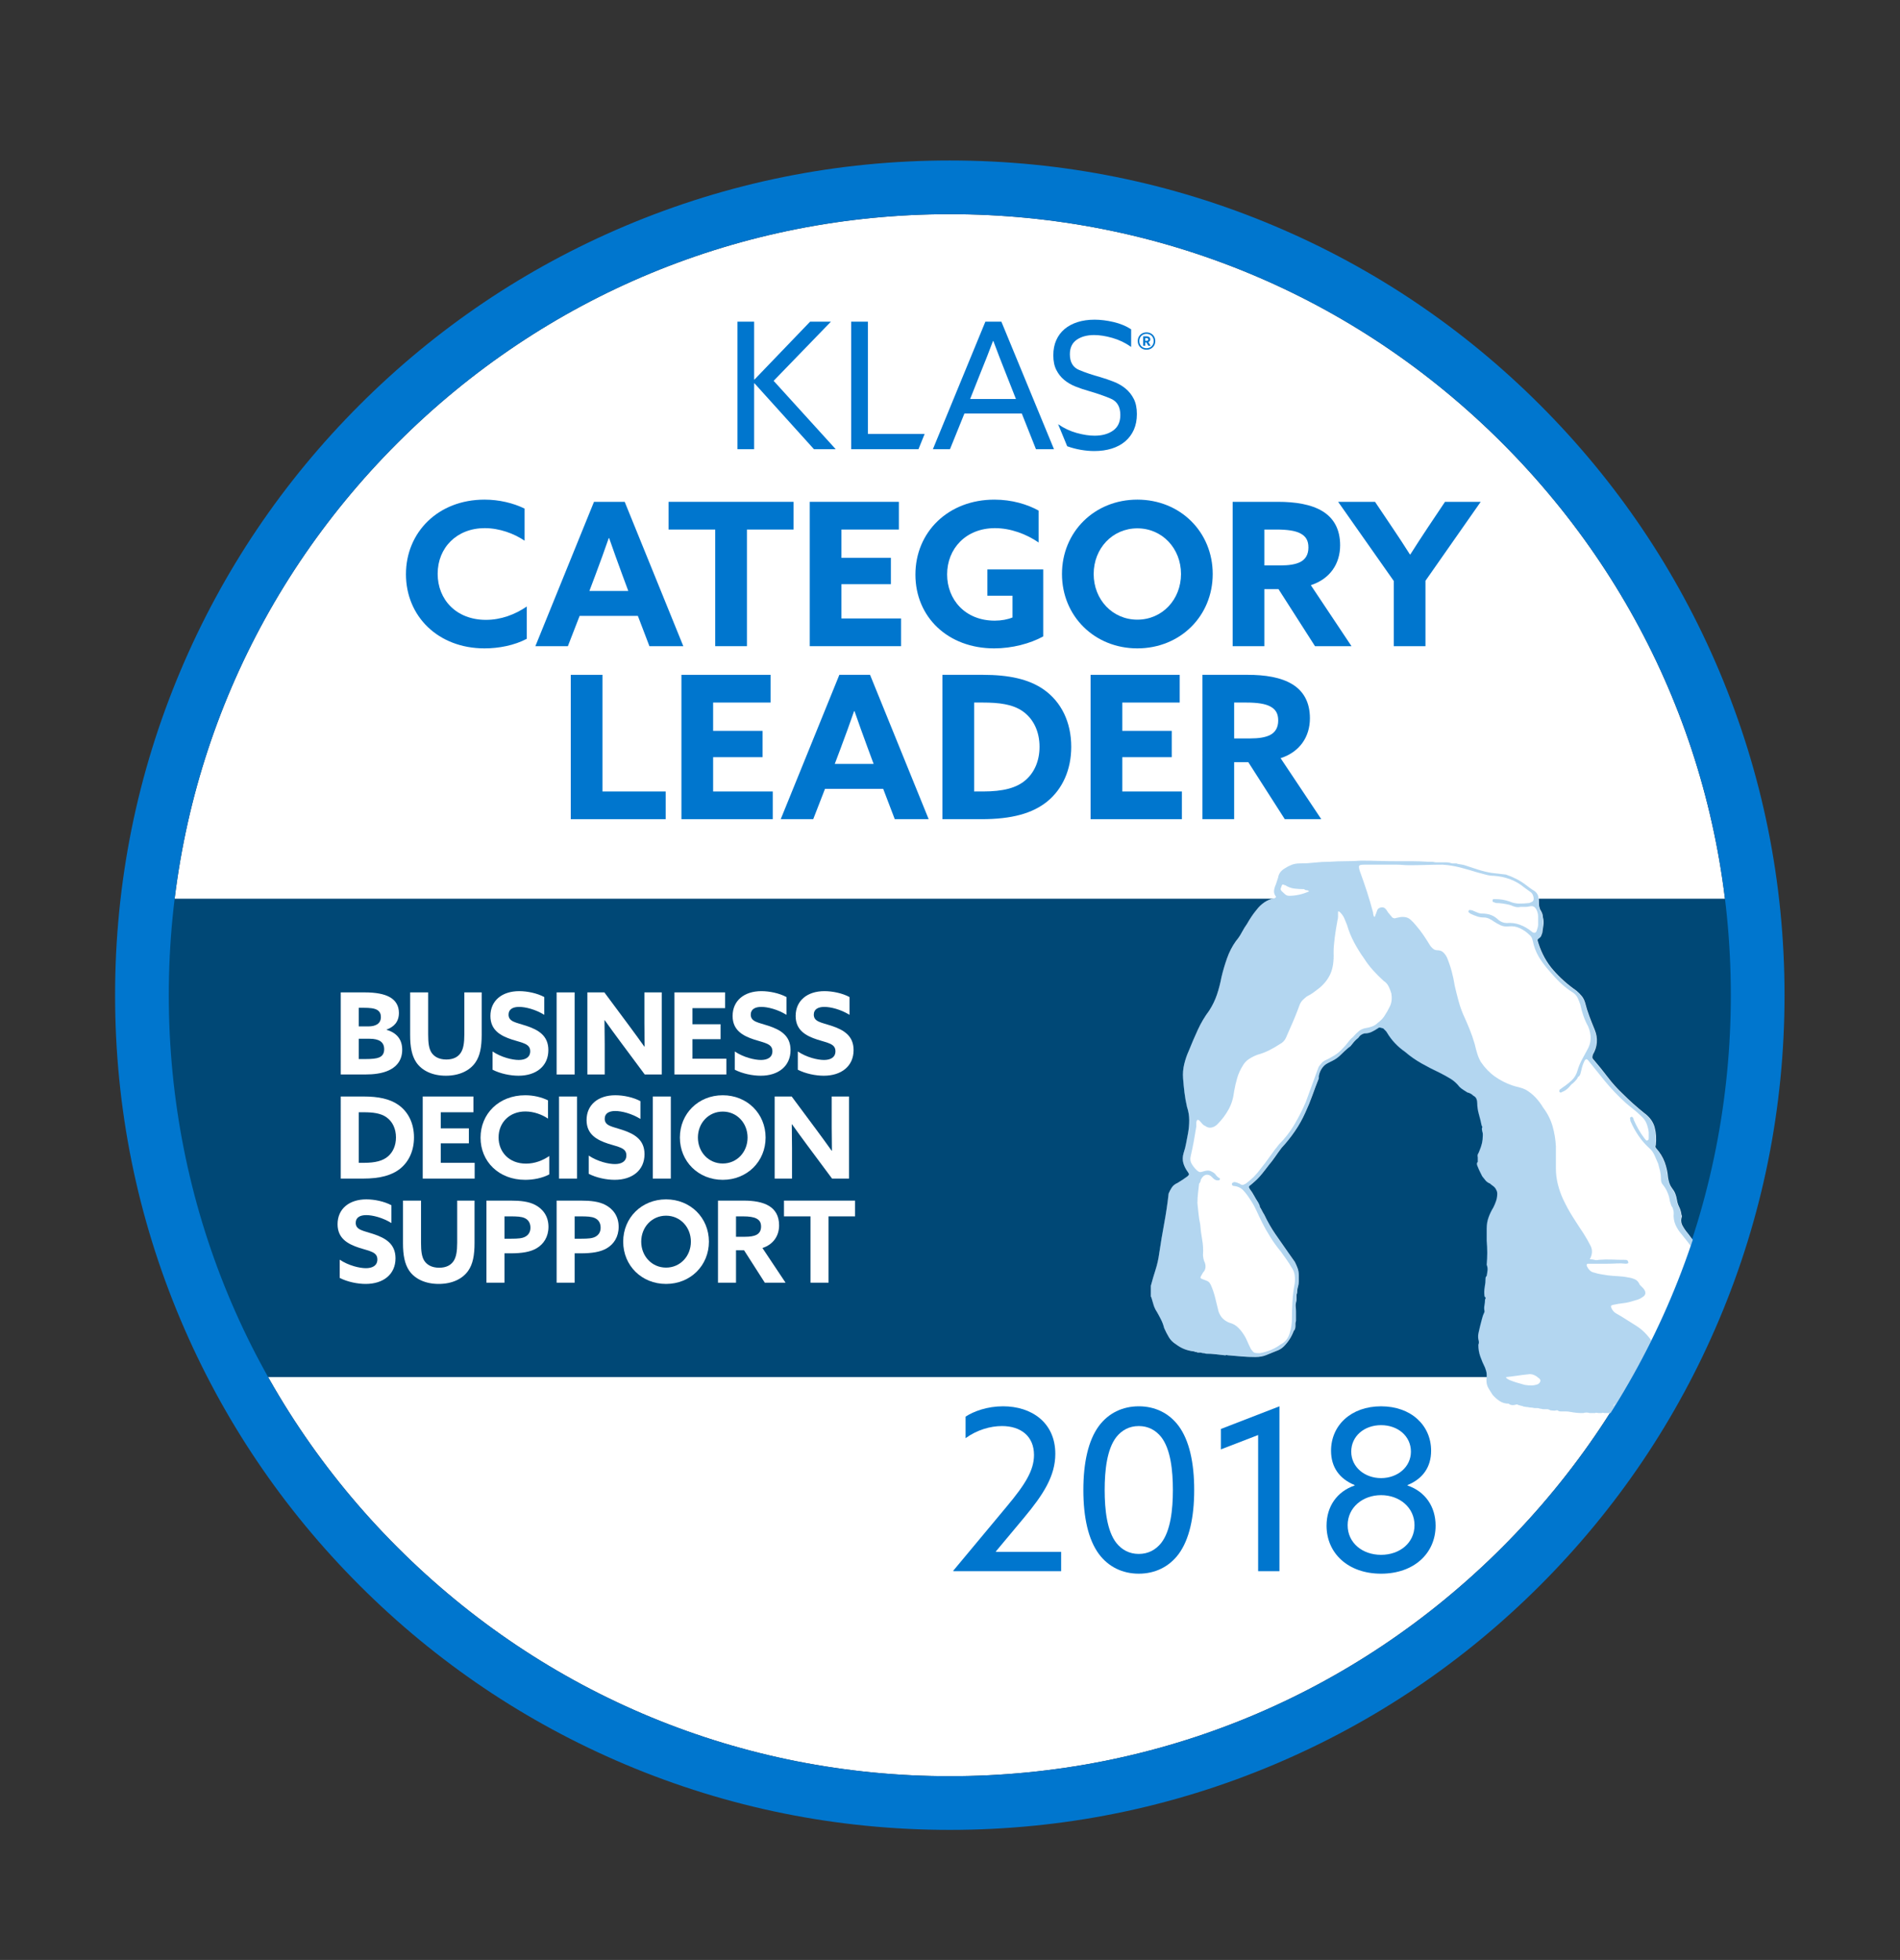 <?xml version="1.0" encoding="iso-8859-1"?>
<!-- Generator: Adobe Illustrator 22.0.1, SVG Export Plug-In . SVG Version: 6.00 Build 0)  -->
<svg version="1.1" xmlns="http://www.w3.org/2000/svg" xmlns:xlink="http://www.w3.org/1999/xlink" x="0px" y="0px"
	 viewBox="0 0 1298.211 1339.212" style="enable-background:new 0 0 1298.211 1339.212;" xml:space="preserve">
<rect x="0" y="0" width="1298.211" height="1339.212" fill="#333333" stroke="none"/>
<g id="Layer_2">
	<g>
		<g>
			<defs>
				<rect id="SVGID_1_" x="3.48" y="37.063" width="1291.251" height="1276.29"/>
			</defs>
			<clipPath id="SVGID_2_">
				<use xlink:href="#SVGID_1_"  style="overflow:visible;"/>
			</clipPath>
			<g style="clip-path:url(#SVGID_2_);">
				<defs>
					<rect id="SVGID_3_" x="3.48" y="37.063" width="1291.251" height="1276.29"/>
				</defs>
				<clipPath id="SVGID_4_">
					<use xlink:href="#SVGID_3_"  style="overflow:visible;"/>
				</clipPath>
				<g style="clip-path:url(#SVGID_4_);">
					<defs>
						<rect id="SVGID_5_" x="3.48" y="37.063" width="1291.251" height="1276.29"/>
					</defs>
					<clipPath id="SVGID_6_">
						<use xlink:href="#SVGID_5_"  style="overflow:visible;"/>
					</clipPath>
					<path style="clip-path:url(#SVGID_6_);fill:#FFFFFF;" d="M648.976,146.341c-142.542,0-276.554,55.509-377.346,156.301
						S115.327,537.445,115.327,679.989c0,142.542,55.511,276.552,156.303,377.346c100.792,100.792,234.804,156.302,377.346,156.302
						s276.554-55.509,377.346-156.302c100.792-100.794,156.302-234.804,156.302-377.346c0-142.544-55.509-276.554-156.302-377.346
						S791.518,146.341,648.976,146.341"/>
					<path style="clip-path:url(#SVGID_6_);fill:#0076CE;" d="M515.282,219.807v39.405l0.183,0.181l38.036-39.586h14.229
						l-39.13,40.409l42.414,46.702h-14.869l-40.68-45.06l-0.183,0.181v44.878h-11.402v-87.111H515.282z M592.998,296.518v-76.711
						h-11.402v87.111h45.972l4.196-10.4H592.998z M684.213,219.807l35.937,87.111h-12.315l-9.668-24.354h-39.221l-9.852,24.354
						H637.42l35.846-87.111H684.213z M662.868,272.621h31.287l-7.116-18.059c-1.399-3.467-2.798-7.024-4.195-10.673
						c-1.399-3.649-2.77-7.265-4.105-10.854h-0.273c-1.339,3.589-2.722,7.205-4.151,10.854s-2.905,7.329-4.424,11.037
						L662.868,272.621z M737.391,252.828c-4.258-1.763-6.386-5.35-6.386-10.764c0-4.438,1.55-7.737,4.653-9.896
						c3.103-2.158,7.084-3.238,11.948-3.238c3.708,0,7.859,0.654,12.452,1.961c4.591,1.307,8.861,3.36,12.815,6.157v-12.04
						c-3.467-2.25-7.478-3.908-12.04-4.974c-4.561-1.062-8.879-1.596-12.952-1.596c-4.258,0-8.12,0.548-11.585,1.642
						c-3.465,1.096-6.43,2.678-8.893,4.744c-2.463,2.068-4.364,4.605-5.701,7.616c-1.337,3.009-2.007,6.462-2.007,10.352
						c0,3.955,0.683,7.283,2.052,9.989c1.369,2.706,3.176,4.986,5.428,6.841c2.248,1.855,4.834,3.362,7.753,4.515
						c2.919,1.156,5.898,2.158,8.939,3.011c5.715,1.64,10.748,3.389,15.094,5.245c4.348,1.855,6.524,5.579,6.524,11.173
						c0,4.744-1.644,8.285-4.926,10.627c-3.284,2.341-7.512,3.511-12.679,3.511c-3.649,0-7.724-0.622-12.223-1.869
						c-4.501-1.245-8.728-3.238-12.679-5.974l6.203,15.05c3.039,1.094,6.157,1.915,9.348,2.463c3.194,0.546,6.249,0.821,9.168,0.821
						c4.378,0,8.361-0.564,11.95-1.688c3.587-1.126,6.659-2.784,9.212-4.972c2.555-2.188,4.515-4.834,5.884-7.937
						c1.369-3.101,2.05-6.657,2.05-10.671c0-4.135-0.715-7.6-2.142-10.4c-1.431-2.796-3.316-5.153-5.657-7.068
						c-2.339-1.917-5.031-3.465-8.07-4.653c-3.043-1.186-6.113-2.234-9.212-3.146C746.42,256.203,741.645,254.591,737.391,252.828"
						/>
					<path style="clip-path:url(#SVGID_6_);fill:#0076CE;" d="M783.374,227.099c3.445,0,5.998,2.521,5.998,5.932
						c0,3.413-2.553,5.932-5.998,5.932s-5.996-2.519-5.996-5.932C777.378,229.62,779.929,227.099,783.374,227.099 M783.374,237.943
						c2.903,0,4.912-2.104,4.912-4.912c0-2.808-2.009-4.912-4.912-4.912c-2.901,0-4.912,2.104-4.912,4.912
						C778.462,235.839,780.472,237.943,783.374,237.943 M783.31,233.956h-0.829v2.298h-1.373v-6.444h2.393
						c1.339,0,2.457,0.735,2.457,2.074c0,0.925-0.544,1.562-1.307,1.849l1.528,2.521h-1.562L783.31,233.956z M783.374,232.872
						c0.733,0,1.182-0.287,1.182-0.925c0-0.606-0.448-0.925-1.182-0.925h-0.893v1.849H783.374z"/>
				</g>
				<g style="clip-path:url(#SVGID_4_);">
					<defs>
						<path id="SVGID_7_" d="M96.981,679.989c0,304.859,247.138,551.992,551.994,551.992c304.859,0,551.994-247.132,551.994-551.992
							c0-304.857-247.134-551.994-551.994-551.994C344.119,127.995,96.981,375.132,96.981,679.989"/>
					</defs>
					<clipPath id="SVGID_8_">
						<use xlink:href="#SVGID_7_"  style="overflow:visible;"/>
					</clipPath>
					<rect x="103.385" y="614.08" style="clip-path:url(#SVGID_8_);fill:#004876;" width="1091.87" height="326.842"/>
				</g>
				<g style="clip-path:url(#SVGID_4_);">
					<defs>
						<rect id="SVGID_9_" x="3.48" y="37.063" width="1291.251" height="1276.29"/>
					</defs>
					<clipPath id="SVGID_10_">
						<use xlink:href="#SVGID_9_"  style="overflow:visible;"/>
					</clipPath>
					<path style="clip-path:url(#SVGID_10_);fill:#0076CE;" d="M648.976,1250.329c-76.988,0-151.682-15.084-222.009-44.829
						c-67.917-28.726-128.91-69.846-181.283-122.219s-93.495-113.368-122.221-181.285c-29.746-70.327-44.829-145.019-44.829-222.007
						s15.082-151.682,44.829-222.007c28.726-67.918,69.848-128.912,122.221-181.285c52.373-52.373,113.366-93.493,181.283-122.219
						c70.327-29.746,145.021-44.829,222.009-44.829c76.986,0,151.682,15.082,222.009,44.829
						c67.917,28.726,128.908,69.846,181.281,122.219c52.373,52.373,93.495,113.368,122.221,181.285
						c29.746,70.325,44.828,145.019,44.828,222.007s-15.082,151.68-44.828,222.007c-28.726,67.917-69.849,128.912-122.221,181.285
						c-52.373,52.373-113.364,93.493-181.281,122.219C800.659,1235.245,725.962,1250.329,648.976,1250.329 M648.976,146.341
						c-142.542,0-276.554,55.509-377.346,156.301S115.327,537.445,115.327,679.989c0,142.542,55.511,276.552,156.303,377.346
						c100.792,100.792,234.804,156.302,377.346,156.302s276.554-55.509,377.346-156.302
						c100.792-100.794,156.302-234.804,156.302-377.346c0-142.544-55.509-276.554-156.302-377.346S791.518,146.341,648.976,146.341"
						/>
					<path style="clip-path:url(#SVGID_10_);fill:#0076CE;" d="M687.952,1029.279c12.572-15.023,18.549-24.681,18.549-35.104
						c0-12.878-9.045-19.777-21.923-19.777c-7.817,0-17.015,2.606-24.834,8.277v-14.716c5.671-3.68,14.871-7.054,25.6-7.054
						c19.624,0,35.72,11.193,35.72,32.502c0,15.176-8.277,27.901-21.307,43.539l-19.319,23.147l0.155,0.307h44.458v13.183h-73.586
						l-0.153-0.305L687.952,1029.279z"/>
					<path style="clip-path:url(#SVGID_10_);fill:#0076CE;" d="M750.8,1061.781c-7.203-9.812-10.575-24.99-10.575-43.693
						c0-18.703,3.372-33.879,10.575-43.691c6.594-8.893,16.252-13.492,27.291-13.492c11.037,0,20.694,4.599,27.287,13.492
						c7.203,9.812,10.579,24.988,10.579,43.691c0,18.703-3.376,33.881-10.579,43.693c-6.594,8.889-16.25,13.49-27.287,13.49
						C767.052,1075.271,757.394,1070.67,750.8,1061.781 M793.421,1054.269c6.436-8.277,7.971-22.844,7.971-36.18
						c0-13.339-1.534-27.901-7.971-36.179c-3.68-4.599-8.74-7.512-15.329-7.512c-6.594,0-11.653,2.913-15.331,7.512
						c-6.438,8.277-7.973,22.84-7.973,36.179c0,13.337,1.534,27.903,7.973,36.18c3.678,4.599,8.738,7.512,15.331,7.512
						C784.681,1061.781,789.74,1058.868,793.421,1054.269"/>
					<polygon style="clip-path:url(#SVGID_10_);fill:#0076CE;" points="859.643,980.529 834.195,990.341 834.195,976.39 
						874.208,960.905 874.208,1073.584 859.643,1073.584 					"/>
					<path style="clip-path:url(#SVGID_10_);fill:#0076CE;" d="M925.557,1015.022v-0.307c-10.424-4.292-16.097-12.263-16.097-23.455
						c0-17.324,13.644-30.354,34.188-30.354c20.542,0,34.186,13.03,34.186,30.354c0,11.193-5.673,19.163-16.097,23.455v0.307
						c12.111,4.139,19.163,14.411,19.163,27.443c0,18.856-14.718,32.807-37.253,32.807c-22.537,0-37.255-13.95-37.255-32.807
						C906.394,1029.433,913.446,1019.161,925.557,1015.022 M943.649,1062.394c12.723,0,22.84-8.126,22.84-20.237
						s-10.27-20.542-22.84-20.542c-12.572,0-22.842,8.431-22.842,20.542S930.924,1062.394,943.649,1062.394 M964.038,991.874
						c0-10.579-8.893-18.089-20.389-18.089c-11.5,0-20.391,7.51-20.391,18.089s9.198,18.089,20.391,18.089
						C954.839,1009.963,964.038,1002.453,964.038,991.874"/>
					<path style="clip-path:url(#SVGID_10_);fill:#0076CE;" d="M359.938,436.479c-8.447,4.495-19.072,6.54-28.881,6.54
						c-31.741,0-53.676-21.933-53.676-50.677c0-28.61,21.935-50.952,53.676-50.952c9.945,0,19.618,2.315,27.383,6.129v21.935
						c-7.219-4.906-17.165-8.584-27.245-8.584c-19.074,0-32.153,13.351-32.153,31.197c0,17.575,12.671,31.47,32.97,31.47
						c10.216,0,19.753-3.541,27.927-9.126V436.479z"/>
					<path style="clip-path:url(#SVGID_10_);fill:#0076CE;" d="M405.855,342.887h20.981l40.052,98.634h-23.159l-7.903-20.708
						h-39.781l-8.038,20.708h-22.204L405.855,342.887z M402.72,403.784h26.568l-4.089-11.035
						c-2.861-7.765-6.402-17.573-8.991-25.068h-0.273c-2.588,7.494-6.131,17.302-9.264,25.612L402.72,403.784z"/>
					<polygon style="clip-path:url(#SVGID_10_);fill:#0076CE;" points="488.688,361.824 456.81,361.824 456.81,342.888 
						542.229,342.888 542.229,361.824 510.351,361.824 510.351,441.522 488.688,441.522 					"/>
					<polygon style="clip-path:url(#SVGID_10_);fill:#0076CE;" points="553.27,342.888 614.165,342.888 614.165,361.824 
						574.93,361.824 574.93,381.169 608.717,381.169 608.717,399.152 574.93,399.152 574.93,422.586 615.663,422.586 
						615.663,441.522 553.27,441.522 					"/>
					<path style="clip-path:url(#SVGID_10_);fill:#0076CE;" d="M712.802,434.846c-8.855,4.904-21.254,8.174-33.512,8.174
						c-31.607,0-53.813-21.389-53.813-50.406c0-29.154,22.479-51.223,53.949-51.223c12.123,0,22.615,3.27,30.244,7.492v21.796
						c-8.311-5.721-19.076-9.808-29.836-9.808c-19.891,0-32.697,14.032-32.697,31.605c0,17.167,12.261,31.607,32.562,31.607
						c4.495,0,8.853-0.817,12.125-2.18v-14.849h-17.169V389.07h38.147V434.846z"/>
					<path style="clip-path:url(#SVGID_10_);fill:#0076CE;" d="M725.615,392.204c0-28.744,22.204-50.815,51.494-50.815
						c29.292,0,51.496,22.071,51.496,50.815c0,28.746-22.204,50.815-51.496,50.815C747.819,443.019,725.615,420.95,725.615,392.204
						 M806.945,392.204c0-17.438-12.807-31.197-29.836-31.197c-17.029,0-29.834,13.759-29.834,31.197
						c0,17.438,12.805,31.197,29.834,31.197C794.138,423.401,806.945,409.642,806.945,392.204"/>
					<path style="clip-path:url(#SVGID_10_);fill:#0076CE;" d="M842.234,342.887h30.926c11.717,0,22.752,1.634,30.653,6.54
						c7.221,4.495,11.852,11.852,11.852,23.159c0,12.671-6.948,23.025-20.026,27.249l27.792,41.686h-24.932l-24.93-38.962h-9.674
						v38.962h-21.66V342.887z M874.794,386.347c5.858,0,10.354-0.681,13.624-2.317c3.68-1.907,5.587-5.175,5.587-9.945
						c0-4.631-1.638-7.628-5.587-9.672c-3.405-1.769-8.718-2.588-16.212-2.588h-8.311v24.523H874.794z"/>
					<path style="clip-path:url(#SVGID_10_);fill:#0076CE;" d="M952.317,396.973l-38.01-54.086h25.203l11.99,17.848
						c3.814,5.585,8.036,12.123,11.852,18.119h0.273c3.814-5.996,7.763-12.127,11.85-18.257l11.852-17.711h24.388l-37.739,53.949
						v44.685h-21.66V396.973z"/>
					<polygon style="clip-path:url(#SVGID_10_);fill:#0076CE;" points="389.984,461.102 411.646,461.102 411.646,540.8 
						454.831,540.8 454.831,559.736 389.984,559.736 					"/>
					<polygon style="clip-path:url(#SVGID_10_);fill:#0076CE;" points="465.598,461.102 526.495,461.102 526.495,480.038 
						487.258,480.038 487.258,499.383 521.045,499.383 521.045,517.367 487.258,517.367 487.258,540.8 527.992,540.8 
						527.992,559.736 465.598,559.736 					"/>
					<path style="clip-path:url(#SVGID_10_);fill:#0076CE;" d="M573.499,461.102h20.979l40.054,98.632h-23.161l-7.903-20.708
						h-39.779l-8.038,20.708h-22.206L573.499,461.102z M570.365,522h26.566l-4.087-11.037c-2.861-7.763-6.404-17.573-8.991-25.066
						h-0.273c-2.589,7.492-6.131,17.302-9.266,25.612L570.365,522z"/>
					<path style="clip-path:url(#SVGID_10_);fill:#0076CE;" d="M643.935,461.102h27.656c17.573,0,31.197,2.861,41.415,9.947
						c12.123,8.445,18.936,22.342,18.936,39.233c0,15.531-5.858,28.746-16.35,37.328c-10.081,8.176-24.249,12.125-44.956,12.125
						h-26.702V461.102z M671.591,540.799c14.032,0,23.023-2.453,29.154-7.765c5.856-5.039,9.535-12.942,9.535-22.752
						c0-10.352-4.087-19.072-11.442-24.249c-6.948-4.904-16.35-5.996-27.383-5.996h-5.86v60.762H671.591z"/>
					<polygon style="clip-path:url(#SVGID_10_);fill:#0076CE;" points="745.161,461.102 806.059,461.102 806.059,480.038 
						766.823,480.038 766.823,499.383 800.609,499.383 800.609,517.367 766.823,517.367 766.823,540.8 807.557,540.8 
						807.557,559.736 745.161,559.736 					"/>
					<path style="clip-path:url(#SVGID_10_);fill:#0076CE;" d="M821.592,461.101h30.926c11.717,0,22.752,1.636,30.653,6.542
						c7.221,4.493,11.852,11.85,11.852,23.159c0,12.669-6.95,23.023-20.026,27.248l27.789,41.686h-24.93l-24.93-38.962h-9.674
						v38.962h-21.66V461.101z M854.152,504.561c5.856,0,10.354-0.681,13.624-2.317c3.678-1.907,5.585-5.175,5.585-9.943
						c0-4.633-1.636-7.63-5.585-9.672c-3.405-1.771-8.718-2.59-16.212-2.59h-8.311v24.523H854.152z"/>
				</g>
				<g style="clip-path:url(#SVGID_4_);">
					<defs>
						<path id="SVGID_11_" d="M110.158,677.996c0,296.48,240.345,536.824,536.824,536.824c296.48,0,536.824-240.343,536.824-536.824
							c0-296.478-240.343-536.826-536.824-536.826C350.504,141.171,110.158,381.518,110.158,677.996"/>
					</defs>
					<clipPath id="SVGID_12_">
						<use xlink:href="#SVGID_11_"  style="overflow:visible;"/>
					</clipPath>
					<path style="clip-path:url(#SVGID_12_);fill:#FFFFFF;" d="M1184.321,936.533c0.123-0.381,0.058-0.695-0.191-0.95
						c-0.51-1.769-1.203-3.29-2.088-4.561c-0.891-1.261-1.965-2.527-3.23-3.798c-0.51-0.249-0.891-0.628-1.14-1.14
						c-0.255-0.504-0.379-1.008-0.379-1.52c-0.255-2.278-0.57-4.493-0.95-6.65c-0.381-2.148-0.57-4.368-0.57-6.647
						c-0.255-0.251-0.321-0.57-0.189-0.951c0.123-0.381,0.06-0.819-0.189-1.329v-1.14v-1.142c-0.51-0.759-0.701-1.518-0.572-2.278
						c0.125-0.759,0.189-1.52,0.189-2.28c-0.255-2.025-0.51-4.049-0.759-6.082c-0.255-2.023-0.636-4.047-1.14-6.078
						c-0.255-1.52-0.57-3.099-0.951-4.75c-0.379-1.642-0.442-3.228-0.187-4.749c-0.255-0.761-0.321-1.52-0.191-2.282
						c0.126-0.757,0.058-1.516-0.191-2.278c-0.255-2.28-0.699-4.559-1.329-6.841c-0.634-2.278-1.71-4.557-3.23-6.837
						c-2.029-3.29-4.179-6.52-6.458-9.69c-2.281-3.164-4.691-6.392-7.219-9.688c-1.52-1.769-2.788-3.609-3.8-5.51
						c-1.014-1.899-1.14-3.989-0.379-6.269c0-0.249-0.066-0.504-0.189-0.759c-0.133-0.249-0.191-0.506-0.191-0.761
						c-0.255-1.767-0.761-3.419-1.52-4.938c-0.759-1.52-1.271-3.164-1.52-4.94c-0.253-1.52-0.634-2.909-1.14-4.179
						c-0.51-1.265-1.269-2.531-2.278-3.8c-0.761-1.01-1.331-2.09-1.712-3.23c-0.379-1.14-0.699-2.469-0.948-3.991
						c-0.255-3.541-1.016-7.028-2.28-10.447c-1.271-3.419-3.172-6.516-5.699-9.308c-0.255-0.249-0.446-0.57-0.57-0.951
						c-0.131-0.381-0.068-0.819,0.187-1.329c0.506-4.304,0.251-8.359-0.757-12.159c-1.016-3.798-3.419-7.09-7.221-9.878
						c-2.533-2.026-5.004-4.115-7.407-6.269c-2.411-2.15-4.75-4.37-7.03-6.649c-3.8-3.545-7.285-7.409-10.45-11.589
						c-3.17-4.179-6.398-8.168-9.688-11.97c-0.51-0.504-0.759-1.006-0.759-1.518c0-0.504,0.125-1.14,0.379-1.899
						c1.52-2.529,2.405-5.255,2.66-8.17c0.249-2.909-0.255-5.888-1.518-8.927c-1.271-3.041-2.471-6.08-3.611-9.12
						c-1.14-3.039-2.09-6.078-2.848-9.118c-0.512-1.769-1.271-3.288-2.282-4.559c-1.016-1.265-2.281-2.529-3.798-3.8
						c-5.83-4.049-11.021-8.674-15.58-13.869c-4.559-5.189-7.979-11.332-10.256-18.426c-0.257-0.761-0.446-1.389-0.57-1.901
						c-0.132-0.504,0.189-1.008,0.948-1.518c0.759-0.506,1.265-1.076,1.52-1.71c0.249-0.632,0.504-1.329,0.759-2.09
						c0.249-1.769,0.506-3.545,0.761-5.32c0.249-1.768,0.124-3.543-0.382-5.32c0-1.008-0.187-1.957-0.57-2.847
						c-0.379-0.885-0.823-1.71-1.329-2.471c-0.255-0.759-0.444-1.387-0.568-1.899c-0.131-0.504-0.191-1.14-0.191-1.901
						c0-1.518-0.066-3.039-0.189-4.557c-0.131-1.52-0.95-2.909-2.471-4.181c-1.269-0.759-2.411-1.52-3.417-2.28
						c-1.016-0.759-2.031-1.52-3.043-2.28c-2.029-1.52-4.177-2.849-6.458-3.989c-2.28-1.14-4.559-2.09-6.839-2.849
						c-1.773-0.249-3.419-0.438-4.94-0.57c-1.518-0.124-3.17-0.315-4.94-0.57c-3.039-0.504-6.143-1.265-9.308-2.28
						c-3.168-1.01-6.269-2.025-9.308-3.041c-1.016-0.249-2.032-0.438-3.041-0.57c-1.016-0.124-1.773-0.315-2.278-0.57h-0.57h-0.572
						h-1.518c-0.512,0-1.016-0.124-1.52-0.381c-1.016-0.249-2.032-0.379-3.041-0.379h-3.039h-1.331h-0.949h-0.95h-0.949
						c-1.016-0.249-1.967-0.379-2.849-0.379h-2.471c-3.8-0.251-7.472-0.381-11.019-0.381h-10.639c-4.053,0-8.044-0.06-11.966-0.191
						c-3.932-0.125-7.921-0.189-11.97-0.189c-3.296,0.255-6.781,0.381-10.447,0.381c-3.674,0-7.285,0.13-10.83,0.381
						c-3.549,0-6.968,0.189-10.258,0.568c-3.296,0.381-6.715,0.57-10.258,0.57c-2.03,0-3.866,0.321-5.51,0.95
						c-1.652,0.636-3.23,1.461-4.749,2.469c-1.271,0.761-2.282,1.652-3.041,2.66c-0.761,1.016-1.269,2.28-1.52,3.8
						c-0.255,0.759-0.51,1.52-0.759,2.28c-0.255,0.759-0.51,1.52-0.759,2.28c-0.512,1.014-0.891,2.222-1.14,3.609
						c-0.255,1.397,0,2.726,0.759,3.989c0.504,0.512,0.63,0.891,0.381,1.142c-0.257,0.255-0.636,0.51-1.14,0.759
						c-2.537,0.51-4.814,1.461-6.841,2.849c-2.031,1.395-3.798,3.105-5.318,5.129c-1.271,1.52-2.411,3.041-3.419,4.559
						c-1.014,1.52-2.031,3.17-3.039,4.94c-1.271,1.775-2.471,3.738-3.611,5.89c-1.14,2.154-2.469,4.119-3.989,5.888
						c-2.535,3.549-4.561,7.474-6.078,11.779c-1.52,4.31-2.792,8.614-3.802,12.918c-0.759,4.055-1.773,7.979-3.039,11.777
						c-1.271,3.8-3.039,7.477-5.32,11.019c-3.039,4.055-5.639,8.425-7.787,13.108c-2.154,4.693-4.244,9.565-6.271,14.628
						c-1.269,2.79-2.278,5.767-3.039,8.931c-0.759,3.168-1.014,6.398-0.759,9.688c0.249,3.294,0.57,6.524,0.951,9.688
						c0.379,3.17,0.949,6.398,1.71,9.688c1.008,3.041,1.52,6.08,1.52,9.12c0,3.039-0.257,5.954-0.761,8.738
						c-0.51,2.537-0.951,4.88-1.329,7.03c-0.381,2.154-0.953,4.368-1.71,6.647c-0.761,2.535-0.825,4.88-0.191,7.03
						c0.63,2.154,1.71,4.244,3.23,6.267c0.504,0.761,0.695,1.271,0.57,1.52c-0.131,0.257-0.446,0.636-0.95,1.14
						c-1.014,0.759-2.088,1.52-3.23,2.282c-1.14,0.759-2.343,1.52-3.609,2.278c-1.775,0.761-3.107,1.841-3.989,3.232
						c-0.891,1.395-1.584,2.724-2.09,3.989c-0.759,6.839-1.773,13.678-3.039,20.516c-1.271,6.839-2.409,13.678-3.419,20.516
						c-0.512,3.802-1.331,7.474-2.469,11.021c-1.142,3.549-2.222,7.217-3.23,11.017v7.217c0,0.257,0.058,0.381,0.189,0.381
						c0.125,0,0.191,0.132,0.191,0.381c0.504,1.773,1.008,3.485,1.518,5.129c0.506,1.65,1.263,3.228,2.28,4.75
						c1.008,1.773,1.961,3.549,2.849,5.318c0.885,1.773,1.58,3.674,2.09,5.699c1.01,2.28,2.09,4.368,3.23,6.269
						c1.14,1.901,2.718,3.487,4.75,4.749c2.022,1.52,4.047,2.66,6.076,3.419c2.026,0.761,4.181,1.271,6.462,1.52
						c0.249,0.257,0.628,0.381,1.138,0.381c0.506,0,0.885,0.132,1.14,0.381h1.14h1.14c0.506,0.255,1.076,0.379,1.712,0.379
						c0.63,0,1.198,0.131,1.71,0.381c2.278,0,4.491,0.132,6.647,0.381c2.15,0.255,4.37,0.51,6.649,0.759
						c0.504-0.249,0.885-0.315,1.142-0.189c0.247,0.132,0.628,0.189,1.138,0.189c3.039,0.255,6.014,0.512,8.929,0.761
						c2.909,0.255,6.014,0.379,9.31,0.379c2.784,0,5.253-0.44,7.409-1.329c2.148-0.885,4.493-1.835,7.028-2.852
						c0.761-0.249,1.58-0.628,2.471-1.14c0.885-0.504,1.71-1.138,2.469-1.899c1.52-1.52,2.852-3.164,3.989-4.938
						c1.14-1.769,2.09-3.668,2.849-5.701c0.504-0.504,0.821-1.074,0.95-1.708c0.126-0.632,0.189-1.202,0.189-1.712v-1.518
						c0-0.504,0.126-1.142,0.381-1.901v-3.23v-3.23c0-1.006-0.066-2.023-0.191-3.039c-0.13-1.008-0.064-2.025,0.191-3.039
						c0.249-0.759,0.381-1.455,0.381-2.09v-2.09v-0.948c0-0.381,0.123-0.819,0.379-1.331c0-1.518,0.191-2.909,0.57-4.179
						c0.381-1.263,0.57-2.531,0.57-3.8v-2.28v-1.899c0-1.769-0.255-3.356-0.761-4.75c-0.508-1.387-1.138-2.849-1.899-4.368
						c-0.759-1.01-1.518-2.09-2.278-3.23c-0.761-1.14-1.52-2.216-2.282-3.23c-3.039-4.304-5.954-8.483-8.738-12.54
						c-2.792-4.047-5.318-8.481-7.6-13.295c-0.51-0.761-1.014-1.646-1.52-2.66c-0.51-1.01-1.012-1.901-1.518-2.66
						c0-0.504-0.131-1.008-0.381-1.52c-0.255-0.504-0.51-1.008-0.759-1.52c-1.014-1.518-1.965-3.099-2.849-4.748
						c-0.893-1.646-1.839-3.099-2.849-4.37c-0.51-0.759-0.701-1.329-0.57-1.71c0.124-0.381,0.44-0.693,0.948-0.951
						c0.249-0.249,0.632-0.57,1.142-0.949c0.504-0.381,1.01-0.821,1.518-1.329c1.769-1.52,3.479-3.29,5.131-5.32
						c1.644-2.025,3.23-4.051,4.747-6.08c1.52-1.769,2.977-3.668,4.372-5.699c1.389-2.025,2.847-4.049,4.368-6.08
						c3.29-3.545,6.329-7.345,9.118-11.398c2.786-4.049,5.191-8.359,7.219-12.918c1.769-3.8,3.354-7.658,4.75-11.589
						c1.389-3.924,2.849-7.789,4.37-11.587v-0.759v-0.761c0.249-1.52,0.757-2.975,1.518-4.368c0.759-1.391,1.769-2.596,3.041-3.613
						c0.759-0.504,1.518-0.946,2.28-1.329c0.759-0.379,1.644-0.819,2.66-1.329c2.025-1.01,3.858-2.339,5.51-3.989
						c1.644-1.644,3.352-3.23,5.127-4.748c0.249-0.249,0.504-0.44,0.761-0.572c0.249-0.124,0.504-0.315,0.759-0.57
						c0.761-1.008,1.58-2.023,2.471-3.039c0.883-1.008,1.833-1.899,2.849-2.66c0.504-0.759,1.074-1.387,1.708-1.899
						c0.63-0.504,1.457-0.885,2.471-1.14c1.769,0,3.354-0.315,4.75-0.951c1.387-0.628,2.849-1.455,4.368-2.469
						c0.504-0.504,1.076-0.695,1.71-0.57c0.628,0.13,1.331,0.321,2.09,0.57c0.506,0.512,1.01,1.014,1.518,1.518
						c0.506,0.512,0.887,1.016,1.142,1.52c1.518,2.537,3.288,4.88,5.32,7.028c2.023,2.156,4.302,4.121,6.837,5.89
						c3.545,3.041,7.345,5.701,11.398,7.979c4.049,2.282,8.23,4.436,12.54,6.46c2.529,1.269,4.938,2.598,7.219,3.989
						c2.28,1.397,4.302,3.23,6.078,5.51c0.761,0.759,1.646,1.461,2.66,2.088c1.01,0.636,1.901,1.206,2.66,1.71
						c1.01,0.255,1.835,0.572,2.469,0.95c0.63,0.381,1.2,0.827,1.71,1.331c1.008,0.51,1.712,1.204,2.09,2.09
						c0.381,0.889,0.57,1.841,0.57,2.847c0,2.537,0.381,5.131,1.14,7.789c0.759,2.66,1.389,5.261,1.901,7.789
						c0.249,0.255,0.379,0.51,0.379,0.761v0.379c-0.255,0.512-0.321,1.016-0.191,1.52c0.125,0.51,0.191,0.891,0.191,1.14
						c0.249,0.759,0.381,1.329,0.381,1.708v1.331c0,1.775-0.189,3.485-0.572,5.131c-0.379,1.65-0.949,3.36-1.708,5.129
						c-0.255,0.759-0.57,1.459-0.951,2.09c-0.381,0.634-0.444,1.459-0.189,2.469v1.329v1.71c-0.51,0.51-0.701,1.08-0.57,1.71
						c0.124,0.636,0.315,1.206,0.57,1.71c0.504,1.271,1.01,2.409,1.518,3.419c0.506,1.016,1.01,2.032,1.52,3.039
						c0.761,1.016,1.52,1.967,2.282,2.849c0.759,0.891,1.767,1.586,3.037,2.09c0.506,0.512,1.14,1.016,1.901,1.52
						c0.759,0.51,1.389,1.14,1.899,1.901c0.249,0.51,0.504,1.012,0.761,1.518c0.247,0.51,0.381,1.142,0.381,1.901
						c0,1.773-0.255,3.417-0.761,4.938c-0.51,1.52-1.14,3.039-1.899,4.561c-1.271,2.031-2.345,4.242-3.23,6.648
						c-0.891,2.411-1.329,5.006-1.329,7.789v0.759v3.039v3.041v0.761v0.759c0.249,2.79,0.379,5.508,0.379,8.168
						c0,2.66-0.13,5.384-0.379,8.17c0.502,1.269,0.693,2.535,0.57,3.8c-0.132,1.269-0.321,2.535-0.57,3.798
						c-0.255,0.257-0.446,0.512-0.572,0.761c-0.13,0.255-0.187,0.51-0.187,0.759c0,2.03-0.191,4.055-0.572,6.08
						c-0.379,2.031-0.444,4.055-0.189,6.08c0,0.253,0.06,0.444,0.189,0.57c0.126,0.132,0.315,0.321,0.572,0.57v0.759
						c-0.257,0.257-0.383,0.51-0.383,0.759c0,1.271-0.13,2.537-0.379,3.802c-0.255,1.269-0.255,2.533,0,3.798v0.761
						c-0.759,1.518-1.329,3.103-1.712,4.748c-0.379,1.652-0.823,3.36-1.329,5.129c-0.253,1.271-0.57,2.66-0.949,4.179
						c-0.381,1.52-0.446,3.041-0.191,4.561c0.249,0.757,0.381,1.459,0.381,2.088c0,0.636-0.132,1.206-0.381,1.712
						c0,2.79,0.44,5.448,1.331,7.979c0.885,2.533,1.959,5.069,3.228,7.598c0.251,0.759,0.506,1.52,0.761,2.28
						c0.249,0.761,0.381,1.652,0.381,2.66v1.899v1.901c0,2.029,0.438,3.798,1.329,5.318c0.885,1.52,1.833,3.039,2.849,4.559
						c1.52,1.769,3.164,3.23,4.94,4.368c1.768,1.144,3.8,1.712,6.078,1.712c0.249,0,0.381,0.124,0.381,0.379
						c0.506,0.249,1.076,0.44,1.71,0.57c0.632,0.125,1.455,0.062,2.471-0.187c0.504-0.255,0.948-0.323,1.329-0.191
						c0.381,0.124,0.821,0.313,1.331,0.57h0.379c0.504,0.249,0.95,0.379,1.331,0.379c0.379,0,0.693,0.125,0.951,0.381
						c0.249,0,0.628,0.06,1.14,0.191c0.504,0.124,0.883,0.189,1.138,0.189c0.506,0,1.01,0.06,1.52,0.189
						c0.506,0.126,1.01,0.191,1.518,0.191c0.506,0,1.01,0.058,1.52,0.189c0.504,0.124,1.01,0.189,1.52,0.189h1.52
						c0.504,0,1.008,0.126,1.518,0.381c0.506,0,0.951,0.06,1.329,0.189c0.383,0.126,0.821,0.191,1.331,0.191h2.282
						c0.759,0,1.518,0.249,2.278,0.759c0.504,0,1.142,0.06,1.899,0.191c0.761,0.124,1.52,0.058,2.282-0.191h0.759
						c0.249,0.249,0.57,0.44,0.948,0.57c0.383,0.124,0.819,0.189,1.329,0.189h3.23c1.142,0,2.339,0.126,3.611,0.381
						c1.265,0.249,2.594,0.438,3.991,0.57c1.389,0.126,2.849,0.191,4.368,0.191c0.759-0.257,1.52-0.381,2.28-0.381
						c0.761,0,1.52,0.124,2.28,0.381h1.71h1.71c0.506-0.257,1.01-0.323,1.52-0.191c0.504,0.126,0.885,0.191,1.14,0.191h0.951h0.948
						c0.504-0.257,0.95-0.323,1.329-0.191c0.383,0.126,0.819,0.191,1.331,0.191c1.769,0,3.545-0.066,5.32-0.191
						c1.767-0.132,3.668-0.321,5.699-0.57h0.948h0.953h1.138h1.14h0.951h0.948h0.951h1.331h1.138h1.522h1.329h1.329h1.518h1.52
						c0.506,0,1.14,0.06,1.901,0.191c0.759,0.124,1.389,0.058,1.899-0.191h2.088c0.887,0,1.714,0.126,2.471,0.381
						c0.759,0,1.52,0.058,2.28,0.189c0.761,0.126,1.389-0.066,1.901-0.57c3.543,0.249,6.962,0.191,10.26-0.191
						c3.286-0.379,6.582-0.948,9.878-1.708c1.006-0.257,2.088-0.446,3.23-0.57c1.138-0.132,2.212-0.066,3.228,0.189
						c2.784,1.008,5.065,0.951,6.839-0.189c1.77-1.14,3.545-2.469,5.318-3.989c0.249-0.255,0.572-0.636,0.951-1.14
						c0.381-0.512,0.819-0.893,1.331-1.142c1.263-1.518,2.469-3.105,3.609-4.748c1.142-1.652,1.833-3.611,2.088-5.89
						c0.249-0.502,0.315-0.949,0.191-1.329c-0.13-0.381-0.064-0.693,0.191-0.948v-2.66v-3.039
						C1184.257,937.234,1184.191,936.911,1184.321,936.533"/>
					<g style="opacity:0.3;clip-path:url(#SVGID_12_);">
						<g>
							<defs>
								<rect id="SVGID_13_" x="786.26" y="588.06" width="397.98" height="377.474"/>
							</defs>
							<clipPath id="SVGID_14_">
								<use xlink:href="#SVGID_13_"  style="overflow:visible;"/>
							</clipPath>
							<path style="clip-path:url(#SVGID_14_);fill:#0076CE;" d="M1184.052,936.482c0.123-0.379,0.06-0.693-0.189-0.948
								c-0.51-1.768-1.205-3.288-2.088-4.557c-0.893-1.263-1.967-2.529-3.228-3.798c-0.51-0.249-0.893-0.628-1.142-1.14
								c-0.255-0.504-0.379-1.008-0.379-1.518c-0.255-2.278-0.568-4.491-0.95-6.645c-0.379-2.148-0.568-4.366-0.568-6.646
								c-0.255-0.249-0.321-0.57-0.191-0.948c0.125-0.381,0.06-0.819-0.189-1.329v-1.14v-1.14c-0.51-0.757-0.701-1.518-0.568-2.278
								c0.124-0.759,0.187-1.52,0.187-2.28c-0.255-2.023-0.51-4.045-0.759-6.078c-0.253-2.021-0.634-4.045-1.138-6.074
								c-0.255-1.52-0.57-3.097-0.948-4.746c-0.381-1.644-0.446-3.228-0.191-4.747c-0.255-0.761-0.319-1.52-0.189-2.282
								c0.126-0.757,0.058-1.516-0.191-2.276c-0.253-2.28-0.699-4.557-1.329-6.837c-0.634-2.278-1.708-4.557-3.228-6.835
								c-2.029-3.288-4.175-6.516-6.454-9.684c-2.28-3.162-4.689-6.39-7.215-9.682c-1.52-1.769-2.788-3.609-3.798-5.508
								c-1.014-1.899-1.14-3.987-0.381-6.265c0-0.249-0.064-0.504-0.189-0.761c-0.132-0.247-0.189-0.504-0.189-0.759
								c-0.255-1.768-0.761-3.417-1.52-4.936c-0.759-1.518-1.269-3.164-1.518-4.936c-0.253-1.52-0.636-2.909-1.14-4.179
								c-0.51-1.265-1.267-2.527-2.278-3.798c-0.759-1.008-1.329-2.088-1.71-3.226c-0.379-1.142-0.698-2.471-0.948-3.989
								c-0.255-3.543-1.014-7.026-2.278-10.441c-1.271-3.417-3.17-6.516-5.697-9.304c-0.255-0.249-0.446-0.572-0.57-0.951
								c-0.131-0.381-0.066-0.819,0.189-1.329c0.504-4.302,0.249-8.355-0.759-12.153c-1.014-3.796-3.415-7.084-7.215-9.874
								c-2.533-2.023-5.002-4.111-7.403-6.265c-2.409-2.148-4.748-4.368-7.028-6.646c-3.796-3.543-7.279-7.405-10.444-11.583
								c-3.168-4.177-6.394-8.164-9.682-11.962c-0.51-0.504-0.759-1.008-0.759-1.518c0-0.504,0.124-1.14,0.379-1.897
								c1.518-2.529,2.403-5.253,2.658-8.168c0.249-2.905-0.255-5.884-1.518-8.923c-1.269-3.039-2.469-6.076-3.607-9.114
								c-1.14-3.037-2.09-6.076-2.849-9.114c-0.51-1.769-1.269-3.286-2.278-4.555c-1.014-1.265-2.28-2.529-3.798-3.798
								c-5.827-4.047-11.013-8.67-15.569-13.863c-4.557-5.185-7.977-11.326-10.254-18.416c-0.257-0.761-0.444-1.389-0.57-1.899
								c-0.13-0.504,0.189-1.008,0.948-1.52c0.761-0.504,1.265-1.074,1.521-1.708c0.249-0.63,0.502-1.329,0.759-2.088
								c0.247-1.769,0.504-3.543,0.759-5.318c0.249-1.765,0.125-3.543-0.381-5.316c0-1.008-0.189-1.957-0.568-2.847
								c-0.382-0.885-0.825-1.708-1.329-2.467c-0.257-0.761-0.446-1.389-0.57-1.899c-0.131-0.504-0.191-1.14-0.191-1.899
								c0-1.52-0.064-3.039-0.189-4.557c-0.13-1.52-0.948-2.909-2.469-4.179c-1.269-0.759-2.409-1.518-3.417-2.278
								c-1.014-0.759-2.031-1.518-3.037-2.278c-2.031-1.52-4.179-2.85-6.458-3.989c-2.278-1.14-4.555-2.088-6.833-2.847
								c-1.775-0.249-3.419-0.438-4.94-0.57c-1.518-0.124-3.168-0.315-4.934-0.568c-3.039-0.506-6.141-1.265-9.304-2.28
								c-3.168-1.01-6.269-2.023-9.304-3.039c-1.016-0.249-2.032-0.438-3.041-0.568c-1.014-0.125-1.773-0.317-2.278-0.572h-0.568
								h-0.572h-1.518c-0.51,0-1.014-0.124-1.518-0.379c-1.016-0.249-2.031-0.379-3.039-0.379h-3.039h-1.329h-0.947h-0.951h-0.948
								c-1.016-0.249-1.965-0.381-2.849-0.381h-2.469c-3.798-0.249-7.468-0.381-11.013-0.381h-10.633
								c-4.051,0-8.04-0.058-11.962-0.189c-3.927-0.124-7.915-0.191-11.962-0.191c-3.294,0.257-6.777,0.381-10.443,0.381
								c-3.672,0-7.279,0.132-10.822,0.381c-3.549,0-6.966,0.189-10.254,0.57c-3.292,0.381-6.711,0.568-10.252,0.568
								c-2.031,0-3.864,0.321-5.508,0.95c-1.648,0.636-3.226,1.459-4.747,2.469c-1.271,0.759-2.28,1.648-3.037,2.658
								c-0.761,1.014-1.271,2.278-1.52,3.798c-0.255,0.759-0.51,1.518-0.759,2.278c-0.255,0.759-0.512,1.518-0.759,2.28
								c-0.512,1.012-0.891,2.218-1.14,3.607c-0.255,1.395,0,2.722,0.759,3.987c0.506,0.51,0.628,0.889,0.381,1.14
								c-0.257,0.255-0.636,0.51-1.14,0.759c-2.535,0.51-4.812,1.461-6.837,2.848c-2.029,1.395-3.796,3.104-5.316,5.127
								c-1.267,1.518-2.409,3.039-3.417,4.557c-1.012,1.52-2.029,3.168-3.037,4.936c-1.271,1.775-2.469,3.738-3.607,5.888
								c-1.142,2.154-2.471,4.117-3.987,5.886c-2.537,3.547-4.559,7.468-6.076,11.771c-1.52,4.308-2.792,8.61-3.8,12.912
								c-0.759,4.053-1.773,7.975-3.037,11.773c-1.271,3.796-3.039,7.471-5.318,11.013c-3.037,4.051-5.635,8.417-7.783,13.1
								c-2.154,4.689-4.242,9.561-6.267,14.62c-1.269,2.788-2.278,5.763-3.037,8.925c-0.759,3.166-1.014,6.394-0.759,9.684
								c0.249,3.292,0.568,6.52,0.951,9.682c0.377,3.168,0.947,6.396,1.708,9.684c1.008,3.039,1.518,6.076,1.518,9.114
								c0,3.037-0.255,5.952-0.759,8.734c-0.51,2.535-0.951,4.878-1.329,7.026c-0.381,2.154-0.951,4.366-1.71,6.646
								c-0.759,2.533-0.825,4.876-0.189,7.024c0.628,2.154,1.708,4.242,3.228,6.267c0.504,0.761,0.695,1.271,0.568,1.52
								c-0.129,0.255-0.444,0.634-0.951,1.138c-1.012,0.759-2.084,1.52-3.226,2.278c-1.14,0.761-2.343,1.52-3.607,2.28
								c-1.775,0.759-3.105,1.839-3.987,3.228c-0.891,1.393-1.584,2.722-2.088,3.987c-0.761,6.837-1.775,13.67-3.039,20.506
								c-1.269,6.837-2.409,13.67-3.417,20.506c-0.51,3.796-1.329,7.47-2.469,11.013c-1.14,3.549-2.22,7.215-3.228,11.013v7.213
								c0,0.257,0.06,0.381,0.189,0.381c0.125,0,0.191,0.132,0.191,0.381c0.504,1.773,1.008,3.483,1.516,5.125
								c0.506,1.65,1.265,3.228,2.282,4.749c1.008,1.773,1.957,3.547,2.848,5.316c0.883,1.773,1.578,3.674,2.088,5.695
								c1.008,2.28,2.088,4.37,3.228,6.267c1.14,1.899,2.716,3.483,4.748,4.747c2.021,1.518,4.045,2.66,6.074,3.417
								c2.025,0.759,4.179,1.269,6.456,1.518c0.251,0.257,0.628,0.383,1.14,0.383c0.504,0,0.883,0.13,1.138,0.379h1.14h1.14
								c0.506,0.255,1.074,0.379,1.71,0.379c0.63,0,1.198,0.132,1.71,0.381c2.276,0,4.489,0.13,6.643,0.379
								c2.148,0.255,4.368,0.51,6.646,0.759c0.504-0.249,0.885-0.313,1.142-0.189c0.247,0.132,0.626,0.189,1.138,0.189
								c3.037,0.255,6.012,0.512,8.925,0.761c2.905,0.255,6.01,0.379,9.302,0.379c2.784,0,5.251-0.438,7.405-1.329
								c2.148-0.883,4.493-1.833,7.026-2.846c0.761-0.251,1.58-0.632,2.469-1.142c0.885-0.504,1.708-1.14,2.469-1.899
								c1.518-1.518,2.847-3.162,3.987-4.936c1.138-1.769,2.088-3.666,2.847-5.697c0.504-0.504,0.819-1.074,0.949-1.708
								c0.126-0.63,0.191-1.2,0.191-1.708v-1.52c0-0.504,0.126-1.138,0.381-1.899v-3.228v-3.23c0-1.006-0.068-2.021-0.189-3.035
								c-0.133-1.01-0.066-2.025,0.189-3.039c0.249-0.759,0.379-1.455,0.379-2.088v-2.09v-0.948c0-0.379,0.124-0.819,0.379-1.329
								c0-1.518,0.191-2.909,0.572-4.177c0.379-1.263,0.57-2.529,0.57-3.8v-2.276v-1.899c0-1.769-0.257-3.354-0.761-4.746
								c-0.51-1.389-1.138-2.849-1.897-4.368c-0.761-1.008-1.52-2.088-2.282-3.228c-0.759-1.14-1.518-2.214-2.276-3.228
								c-3.039-4.302-5.954-8.479-8.736-12.532c-2.79-4.047-5.316-8.479-7.596-13.291c-0.51-0.761-1.014-1.644-1.516-2.658
								c-0.512-1.01-1.016-1.899-1.52-2.658c0-0.506-0.132-1.01-0.381-1.518c-0.253-0.504-0.508-1.008-0.757-1.52
								c-1.016-1.52-1.965-3.099-2.85-4.747c-0.891-1.644-1.839-3.099-2.849-4.368c-0.51-0.759-0.697-1.327-0.57-1.71
								c0.128-0.379,0.442-0.691,0.951-0.948c0.251-0.247,0.63-0.568,1.14-0.948c0.504-0.379,1.01-0.819,1.52-1.329
								c1.766-1.52,3.477-3.286,5.125-5.318c1.644-2.021,3.228-4.045,4.747-6.076c1.518-1.767,2.973-3.664,4.368-5.695
								c1.389-2.024,2.848-4.045,4.366-6.078c3.288-3.541,6.327-7.339,9.116-11.392c2.782-4.047,5.185-8.355,7.214-12.91
								c1.769-3.798,3.352-7.656,4.748-11.583c1.387-3.922,2.845-7.785,4.366-11.581v-0.759v-0.761
								c0.249-1.52,0.759-2.973,1.52-4.366c0.759-1.389,1.766-2.594,3.037-3.609c0.759-0.504,1.518-0.948,2.28-1.329
								c0.759-0.379,1.642-0.819,2.658-1.329c2.023-1.008,3.856-2.337,5.506-3.987c1.644-1.644,3.352-3.228,5.127-4.748
								c0.249-0.249,0.504-0.436,0.757-0.568c0.251-0.123,0.506-0.315,0.761-0.57c0.759-1.008,1.576-2.023,2.469-3.037
								c0.885-1.01,1.833-1.899,2.847-2.658c0.504-0.761,1.074-1.389,1.71-1.899c0.628-0.504,1.453-0.885,2.467-1.14
								c1.769,0,3.354-0.315,4.748-0.949c1.389-0.63,2.847-1.455,4.366-2.469c0.504-0.504,1.074-0.693,1.71-0.572
								c0.628,0.132,1.329,0.323,2.088,0.572c0.504,0.508,1.008,1.014,1.518,1.518c0.504,0.51,0.885,1.014,1.14,1.518
								c1.518,2.535,3.288,4.878,5.316,7.026c2.025,2.154,4.302,4.119,6.835,5.886c3.543,3.039,7.341,5.697,11.394,7.975
								c4.045,2.28,8.224,4.434,12.532,6.456c2.527,1.269,4.936,2.598,7.215,3.987c2.278,1.395,4.3,3.228,6.076,5.506
								c0.759,0.759,1.644,1.461,2.658,2.088c1.01,0.634,1.899,1.206,2.658,1.712c1.01,0.253,1.833,0.568,2.469,0.947
								c0.63,0.383,1.198,0.825,1.71,1.331c1.006,0.508,1.708,1.203,2.086,2.088c0.381,0.889,0.57,1.839,0.57,2.848
								c0,2.535,0.381,5.127,1.14,7.785c0.759,2.658,1.389,5.259,1.899,7.785c0.249,0.255,0.379,0.51,0.379,0.759v0.379
								c-0.255,0.51-0.321,1.016-0.187,1.52c0.122,0.51,0.187,0.889,0.187,1.138c0.249,0.759,0.381,1.329,0.381,1.71v1.329
								c0,1.773-0.189,3.483-0.568,5.127c-0.383,1.65-0.95,3.36-1.71,5.125c-0.255,0.761-0.57,1.461-0.948,2.09
								c-0.383,0.634-0.446,1.461-0.191,2.467v1.329v1.71c-0.51,0.51-0.701,1.08-0.57,1.71c0.124,0.636,0.315,1.204,0.57,1.71
								c0.504,1.267,1.008,2.409,1.518,3.415c0.506,1.014,1.008,2.03,1.518,3.039c0.761,1.016,1.52,1.965,2.28,2.849
								c0.759,0.889,1.769,1.582,3.037,2.086c0.504,0.51,1.142,1.016,1.899,1.52c0.759,0.51,1.391,1.138,1.901,1.899
								c0.249,0.51,0.502,1.014,0.757,1.518c0.249,0.51,0.381,1.14,0.381,1.899c0,1.775-0.255,3.417-0.759,4.938
								c-0.512,1.516-1.138,3.037-1.899,4.557c-1.271,2.027-2.343,4.242-3.228,6.646c-0.891,2.409-1.329,5-1.329,7.783v0.761v3.037
								v3.039v0.757v0.761c0.251,2.79,0.381,5.506,0.381,8.164c0,2.658-0.13,5.382-0.381,8.166c0.506,1.267,0.693,2.533,0.57,3.796
								c-0.131,1.271-0.319,2.535-0.57,3.798c-0.255,0.255-0.444,0.51-0.568,0.759c-0.132,0.255-0.191,0.51-0.191,0.761
								c0,2.028-0.191,4.051-0.57,6.076c-0.381,2.029-0.444,4.053-0.189,6.076c0,0.255,0.058,0.444,0.189,0.57
								c0.123,0.13,0.315,0.321,0.57,0.57v0.759c-0.255,0.257-0.381,0.51-0.381,0.759c0,1.269-0.13,2.533-0.379,3.798
								c-0.255,1.269-0.255,2.533,0,3.798v0.759c-0.759,1.518-1.329,3.102-1.708,4.746c-0.383,1.65-0.825,3.358-1.331,5.127
								c-0.255,1.271-0.57,2.658-0.948,4.177c-0.379,1.518-0.446,3.039-0.191,4.557c0.249,0.759,0.381,1.459,0.381,2.09
								c0,0.634-0.132,1.204-0.381,1.708c0,2.788,0.44,5.446,1.329,7.975c0.887,2.533,1.959,5.067,3.228,7.594
								c0.249,0.759,0.504,1.52,0.759,2.28c0.249,0.759,0.381,1.65,0.381,2.658v1.897v1.899c0,2.03,0.438,3.8,1.329,5.316
								c0.885,1.52,1.835,3.039,2.848,4.557c1.52,1.769,3.162,3.228,4.938,4.368c1.769,1.14,3.798,1.71,6.076,1.71
								c0.249,0,0.381,0.126,0.381,0.381c0.504,0.249,1.072,0.436,1.71,0.568c0.628,0.126,1.453,0.06,2.467-0.189
								c0.506-0.255,0.949-0.321,1.329-0.189c0.379,0.124,0.819,0.315,1.329,0.568h0.379c0.504,0.249,0.95,0.381,1.331,0.381
								c0.379,0,0.693,0.124,0.951,0.379c0.247,0,0.626,0.062,1.138,0.191c0.504,0.126,0.883,0.191,1.138,0.191
								c0.504,0,1.01,0.058,1.52,0.187c0.504,0.126,1.008,0.191,1.518,0.191c0.506,0,1.01,0.058,1.52,0.189
								c0.502,0.124,1.006,0.191,1.518,0.191h1.518c0.504,0,1.01,0.124,1.52,0.379c0.504,0,0.947,0.058,1.329,0.189
								c0.379,0.126,0.819,0.189,1.329,0.189h2.277c0.759,0,1.52,0.249,2.28,0.759c0.504,0,1.138,0.062,1.899,0.191
								c0.759,0.126,1.518,0.06,2.276-0.191h0.759c0.251,0.251,0.57,0.44,0.951,0.57c0.38,0.126,0.819,0.189,1.329,0.189h3.228
								c1.14,0,2.339,0.128,3.609,0.383c1.263,0.249,2.592,0.436,3.987,0.568c1.389,0.126,2.847,0.189,4.368,0.189
								c0.759-0.253,1.518-0.379,2.276-0.379c0.761,0,1.52,0.126,2.28,0.379h1.708h1.71c0.506-0.253,1.01-0.321,1.52-0.189
								c0.502,0.126,0.885,0.189,1.138,0.189h0.948h0.951c0.506-0.253,0.95-0.321,1.329-0.189c0.381,0.126,0.819,0.189,1.331,0.189
								c1.767,0,3.541-0.064,5.316-0.189c1.767-0.132,3.667-0.319,5.695-0.568h0.95h0.948h1.14h1.138h0.951h0.948h0.951h1.329h1.14
								h1.518h1.329h1.329h1.519h1.518c0.506,0,1.14,0.06,1.899,0.189c0.759,0.124,1.389,0.06,1.899-0.189h2.088
								c0.887,0,1.712,0.124,2.469,0.379c0.759,0,1.52,0.058,2.28,0.189c0.759,0.126,1.387-0.064,1.899-0.568
								c3.541,0.249,6.958,0.189,10.254-0.191c3.286-0.381,6.578-0.95,9.872-1.71c1.01-0.253,2.09-0.444,3.228-0.568
								c1.14-0.132,2.212-0.066,3.228,0.189c2.782,1.008,5.061,0.951,6.837-0.189c1.766-1.14,3.541-2.469,5.316-3.989
								c0.249-0.255,0.57-0.634,0.947-1.138c0.383-0.512,0.819-0.889,1.331-1.14c1.263-1.518,2.467-3.105,3.609-4.747
								c1.138-1.65,1.833-3.609,2.088-5.886c0.249-0.504,0.313-0.951,0.189-1.329c-0.132-0.381-0.066-0.695,0.189-0.95v-2.658
								v-3.037C1183.986,937.183,1183.92,936.862,1184.052,936.482 M875.123,606.963c0.249-0.63,0.504-1.331,0.759-2.09
								c0.249-0.504,0.628-0.63,1.14-0.381c0.504,0.255,0.885,0.381,1.138,0.381c2.025,1.271,4.113,2.028,6.267,2.28
								c2.148,0.253,4.366,0.379,6.645,0.379c0.504,0.51,1.074,0.759,1.708,0.759c0.63,0,1.2,0.257,1.712,0.761
								c-2.28,1.014-4.557,1.773-6.837,2.278c-2.278,0.51-4.557,0.759-6.837,0.759c-1.012,0-1.899-0.313-2.658-0.948
								c-0.757-0.63-1.516-1.329-2.278-2.088C875.123,608.29,874.868,607.597,875.123,606.963 M949.744,687.47
								c-1.14,2.409-2.469,4.745-3.987,7.024c-0.51,0.761-1.14,1.52-1.899,2.278c-0.759,0.761-1.65,1.52-2.658,2.28
								c-1.014,1.016-2.218,1.775-3.607,2.28c-1.395,0.51-2.848,0.889-4.368,1.138c-1.773,0.255-3.358,0.948-4.748,2.09
								c-1.393,1.138-2.722,2.469-3.985,3.987c-1.269,1.012-2.409,2.218-3.417,3.607c-1.014,1.395-2.154,2.722-3.417,3.987
								c-1.775,2.031-3.798,3.738-6.078,5.125c-2.28,1.397-4.557,2.6-6.835,3.609c-0.761,0.51-1.459,1.14-2.09,1.899
								c-0.634,0.761-1.204,1.52-1.708,2.28c-1.52,4.053-2.979,8.04-4.366,11.962c-1.397,3.928-2.849,7.915-4.368,11.962
								c-2.278,5.316-4.878,10.443-7.785,15.379c-2.913,4.938-6.396,9.435-10.443,13.482c-2.278,2.788-4.432,5.637-6.454,8.544
								c-2.03,2.913-4.179,5.763-6.458,8.542c-1.267,1.775-2.722,3.485-4.366,5.127c-1.65,1.65-3.483,3.228-5.506,4.748
								c-0.512,0.255-1.082,0.51-1.71,0.759c-0.636,0.255-1.461,0-2.467-0.759c-0.512-0.249-1.142-0.504-1.901-0.761
								c-0.757-0.249-1.393-0.379-1.899-0.379c-0.51,0.255-0.889,0.446-1.138,0.57c-0.257,0.13-0.379,0.444-0.379,0.948
								c0,0.257,0.122,0.51,0.379,0.759c0.249,0.255,0.504,0.381,0.759,0.381c2.782,0.255,4.998,1.269,6.646,3.037
								c1.644,1.775,3.097,3.674,4.366,5.699c1.769,2.531,3.29,5.191,4.557,7.975c1.263,2.788,2.529,5.446,3.8,7.975
								c1.767,3.549,3.732,7.024,5.886,10.443c2.146,3.417,4.491,6.645,7.024,9.682c1.265,1.775,2.529,3.547,3.796,5.316
								c1.265,1.775,2.403,3.547,3.417,5.316c1.265,1.776,2.025,3.609,2.282,5.508c0.247,1.897,0.247,3.862,0,5.886
								c-0.761,3.796-1.271,7.783-1.52,11.962c-0.255,4.177-0.379,8.295-0.379,12.34c0,1.52-0.132,3.105-0.383,4.748
								c-0.253,1.648-0.634,3.228-1.138,4.747c-0.51,1.773-1.269,3.292-2.28,4.557c-1.012,1.269-2.276,2.278-3.796,3.037
								c-2.029,1.518-4.244,2.79-6.645,3.8c-2.409,1.012-5.004,1.771-7.785,2.276c-1.775,0-2.979-0.124-3.609-0.379
								c-0.634-0.249-1.459-1.14-2.467-2.658c-1.016-2.025-1.899-3.922-2.658-5.697c-0.759-1.768-1.775-3.541-3.039-5.316
								c-1.269-1.768-2.598-3.228-3.987-4.366c-1.395-1.14-3.105-1.957-5.127-2.469c-1.773-0.759-3.228-1.71-4.366-2.848
								c-1.14-1.14-2.09-2.718-2.849-4.748c-0.759-3.037-1.518-6.135-2.278-9.304c-0.759-3.162-1.773-6.135-3.039-8.923
								c-0.508-1.008-1.014-1.71-1.518-2.09c-0.51-0.381-1.14-0.693-1.897-0.951c-2.28-0.759-3.487-1.327-3.609-1.708
								c-0.132-0.379,0.438-1.578,1.708-3.607c1.008-1.008,1.578-2.214,1.71-3.607c0.124-1.389-0.191-2.849-0.95-4.368
								c-0.255-0.759-0.444-1.518-0.568-2.28c-0.132-0.759-0.191-1.387-0.191-1.897c0.249-3.545,0.06-7.026-0.57-10.445
								c-0.634-3.415-1.08-6.893-1.329-10.444c-0.51-2.276-0.891-4.615-1.138-7.024c-0.257-2.403-0.512-4.87-0.761-7.405
								c0-2.278,0.128-4.491,0.383-6.645c0.249-2.148,0.502-4.368,0.757-6.646c0.249-0.249,0.504-0.63,0.759-1.14
								c0.249-0.504,0.381-1.008,0.381-1.518c1.01-2.023,2.278-3.164,3.796-3.419c1.52-0.249,3.039,0.51,4.559,2.28
								c0.504,0.51,1.008,0.889,1.518,1.14c0.504,0.255,1.01,0.379,1.518,0.379h0.759c0.249,0,0.504-0.124,0.759-0.379
								c0.249-0.504,0.315-0.819,0.191-0.948c-0.132-0.126-0.446-0.317-0.951-0.572c-0.759-0.502-1.393-1.138-1.899-1.899
								c-0.51-0.757-1.269-1.389-2.278-1.899c-0.759-0.504-1.518-0.817-2.28-0.948c-0.759-0.124-1.648-0.06-2.658,0.189
								c-1.014,0.255-1.963,0.51-2.847,0.759c-0.891,0.255-1.965-0.249-3.228-1.516c-1.267-1.265-2.341-2.658-3.228-4.179
								c-0.889-1.52-1.08-3.288-0.568-5.316c0.759-3.288,1.455-6.645,2.088-10.063c0.628-3.419,1.198-6.771,1.708-10.065v-1.138
								v-1.52c0-0.249,0.06-0.57,0.191-0.948c0.124-0.381,0.313-0.695,0.568-0.949c0.504,0,0.885,0.13,1.14,0.379
								c0.249,0.257,0.504,0.51,0.759,0.759c0.504,0.51,1.008,1.08,1.52,1.71c0.504,0.634,1.138,1.08,1.897,1.329
								c1.265,1.014,2.658,1.395,4.179,1.138c1.518-0.247,2.907-1.008,4.177-2.278c3.039-3.037,5.565-6.39,7.596-10.063
								c2.024-3.669,3.286-7.785,3.796-12.343c0.506-3.039,1.2-6.076,2.09-9.114c0.883-3.037,2.212-5.944,3.987-8.736
								c1.008-1.766,2.403-3.226,4.177-4.366c1.767-1.138,3.668-2.088,5.695-2.848c2.786-0.759,5.444-1.767,7.977-3.039
								c2.529-1.263,4.936-2.658,7.215-4.177c2.025-1.01,3.475-2.527,4.368-4.557c0.883-2.025,1.708-3.922,2.467-5.695
								c1.265-2.784,2.469-5.565,3.607-8.357c1.142-2.78,2.214-5.565,3.23-8.353c0.502-1.263,1.198-2.337,2.086-3.226
								c0.887-0.887,1.833-1.712,2.849-2.469c1.52-0.759,2.907-1.578,4.179-2.469c1.263-0.885,2.527-1.833,3.796-2.847
								c3.543-2.784,6.201-6.078,7.975-9.874c1.769-3.798,2.529-8.734,2.28-14.811c0-2.784,0.249-6.135,0.757-10.063
								c0.506-3.924,1.142-7.911,1.901-11.964c0.249-0.759,0.381-1.576,0.381-2.467v-2.469v-0.759c0-0.249,0.122-0.381,0.377-0.381
								c0.249,0,0.632,0.255,1.142,0.759c1.261,1.269,2.212,2.658,2.847,4.179c0.63,1.518,1.198,2.913,1.71,4.177
								c1.263,4.308,2.907,8.355,4.936,12.153c2.023,3.796,4.302,7.469,6.835,11.011c1.769,2.79,3.798,5.448,6.078,7.977
								c2.276,2.533,4.681,4.936,7.213,7.213c1.52,1.014,2.658,2.28,3.419,3.798c0.759,1.52,1.389,3.168,1.899,4.936
								C951.199,682.218,950.884,685.065,949.744,687.47 M1052.467,943.801c-0.255,0.891-0.889,1.584-1.899,2.09
								c-1.518,0.504-2.977,0.759-4.366,0.759c-1.397,0-2.849-0.131-4.368-0.381c-1.773-0.502-3.549-1.006-5.316-1.518
								c-1.773-0.504-3.549-1.14-5.316-1.897c-0.512-0.249-0.949-0.504-1.331-0.761c-0.377-0.249-0.699-0.63-0.947-1.14
								c2.527-0.249,5.059-0.57,7.594-0.948c2.529-0.381,5.059-0.695,7.596-0.951c1.261-0.249,2.527-0.124,3.796,0.381
								c1.263,0.51,2.28,1.138,3.039,1.899C1052.212,942.093,1052.716,942.918,1052.467,943.801 M1177.595,947.22
								c-1.138,1.897-2.724,3.607-4.747,5.125c-0.512,0.761-1.082,1.455-1.71,2.09c-0.636,0.63-1.329,1.2-2.088,1.71
								c-0.759,0.502-1.52,0.883-2.28,1.138c-0.757,0.249-1.65,0.249-2.658,0c-1.771-0.51-3.483-0.636-5.127-0.381
								c-1.648,0.249-3.358,0.504-5.125,0.759c-4.053,0.761-8.23,1.265-12.532,1.52c-4.308,0.249-8.61,0.249-12.912,0
								c-4.308-0.255-8.608-0.381-12.91-0.381c-3.943,0-7.879,0.221-11.818,0.648c-0.305,0.183-0.61,0.359-0.917,0.542
								c0.086,0.255,0.096,0.432,0.012,0.52c-0.13,0.124-0.319,0.06-0.568-0.191c0.185-0.11,0.371-0.217,0.556-0.329
								c-0.04-0.126-0.096-0.263-0.179-0.43c0.367-0.042,0.733-0.074,1.096-0.112c3.306-1.971,6.614-3.904,9.919-5.775
								c3.798-2.154,7.843-3.738,12.151-4.746c1.518-0.255,2.849-0.757,3.987-1.518c1.14-0.759,2.339-1.518,3.609-2.28
								c0.249,0,0.44-0.124,0.57-0.379c0.124-0.249,0.313-0.504,0.57-0.759c1.008-2.529,1.71-4.998,2.088-7.405
								c0.379-2.405,0.313-4.998-0.191-7.785c-0.51-1.518-1.269-2.973-2.278-4.37c-1.014-1.387-1.897-2.716-2.658-3.985
								c-1.775-2.782-3.738-5.44-5.886-7.975c-2.154-2.529-4.623-4.683-7.405-6.456c-1.518-1.008-3.228-2.09-5.127-3.228
								c-1.901-1.138-3.609-2.212-5.127-3.228c-1.269-0.759-2.467-1.453-3.607-2.088c-1.14-0.628-2.088-1.578-2.849-2.849
								c-0.51-1.006-0.759-1.708-0.759-2.086c0-0.381,0.504-0.693,1.52-0.951c2.278-0.504,4.555-0.883,6.835-1.138
								c2.278-0.251,4.557-0.759,6.835-1.52c1.008-0.249,2.088-0.57,3.228-0.948c1.14-0.381,2.214-0.951,3.228-1.71
								c1.263-0.759,1.899-1.708,1.899-2.849c0-1.138-0.636-2.335-1.899-3.605c-0.253-0.249-0.57-0.57-0.951-0.951
								c-0.379-0.379-0.699-0.693-0.948-0.948c-0.759-1.769-1.774-2.973-3.037-3.609c-1.271-0.628-2.658-1.074-4.179-1.329
								c-2.278-0.504-4.687-0.819-7.215-0.948c-2.533-0.126-4.936-0.317-7.215-0.572c-1.518-0.249-3.103-0.502-4.746-0.757
								c-1.65-0.249-3.228-0.63-4.746-1.14c-1.269-0.249-2.278-0.759-3.039-1.518c-0.759-0.761-1.393-1.646-1.897-2.658
								c-0.257-0.504-0.321-0.95-0.191-1.329c0.125-0.381,0.438-0.57,0.95-0.57h6.835h6.456c2.023,0,4.047-0.06,6.076-0.189
								c2.023-0.128,4.177-0.06,6.456,0.189c0.249,0,0.63-0.06,1.138-0.189c0.506-0.128,0.63-0.44,0.381-0.951
								c0-0.504-0.189-0.885-0.57-1.14c-0.379-0.249-0.825-0.379-1.329-0.379c-3.037,0-6.076-0.06-9.114-0.189
								c-3.037-0.126-6.076-0.06-9.115,0.189c-1.014,0.253-1.965,0.253-2.848,0c-0.889-0.249-1.963-0.381-3.228-0.381
								c1.769-3.286,1.957-6.327,0.57-9.112c-1.393-2.786-2.979-5.567-4.748-8.355c-2.531-3.8-5-7.596-7.403-11.392
								c-2.407-3.8-4.623-7.847-6.646-12.153c-1.52-3.286-2.726-6.705-3.609-10.254c-0.889-3.541-1.329-7.084-1.329-10.631v-7.596
								v-7.596c-0.255-4.804-1.016-9.429-2.28-13.859c-1.267-4.428-3.415-8.672-6.454-12.723c-1.518-2.529-3.228-4.806-5.127-6.837
								c-1.897-2.023-4.117-3.796-6.646-5.316c-1.52-0.759-3.105-1.329-4.746-1.708c-1.65-0.381-3.228-0.819-4.749-1.329
								c-4.306-1.52-8.23-3.543-11.771-6.076c-3.549-2.531-6.711-5.82-9.495-9.874c-1.014-1.769-1.837-3.668-2.469-5.697
								c-0.634-2.023-1.203-4.177-1.708-6.456c-1.014-3.541-2.218-7.024-3.609-10.443c-1.393-3.417-2.845-6.769-4.366-10.063
								c-1.271-3.037-2.343-6.201-3.228-9.493c-0.891-3.288-1.71-6.582-2.469-9.874c-0.51-3.288-1.204-6.582-2.086-9.876
								c-0.893-3.286-1.967-6.454-3.23-9.493c-0.759-1.518-1.65-2.718-2.658-3.607c-1.014-0.885-2.278-1.329-3.798-1.329
								c-1.014,0-1.899-0.249-2.658-0.761c-0.759-0.504-1.518-1.263-2.278-2.278c-1.518-2.527-3.104-4.996-4.746-7.405
								c-1.65-2.405-3.36-4.617-5.127-6.645c-1.014-1.265-2.22-2.529-3.607-3.798c-1.395-1.265-3.105-1.899-5.127-1.899
								c-0.759,0-1.52,0.066-2.28,0.189c-0.759,0.132-1.65,0.321-2.658,0.57c-0.512,0.255-1.08,0.255-1.708,0
								c-0.636-0.249-1.08-0.628-1.329-1.14c-0.51-0.504-0.891-0.948-1.14-1.327c-0.255-0.381-0.636-0.819-1.14-1.331
								c-0.51-1.008-1.14-1.897-1.899-2.656c-0.759-0.761-1.773-1.01-3.037-0.761c-1.271,0.255-2.088,0.891-2.469,1.899
								c-0.381,1.014-0.701,1.899-0.948,2.658c-0.257,0.255-0.381,0.57-0.381,0.951c0,0.379-0.255,0.699-0.759,0.948
								c-0.255-0.504-0.446-1.008-0.57-1.52c-0.13-0.504-0.189-1.006-0.189-1.518c-1.271-4.804-2.658-9.553-4.179-14.239
								c-1.52-4.681-3.168-9.429-4.936-14.24c-0.51-1.769-0.636-2.909-0.381-3.419c0.249-0.504,1.387-0.759,3.417-0.759h11.013
								h11.392c1.265,0,2.594,0.066,3.987,0.189c1.389,0.132,2.849,0.189,4.368,0.189c3.798,0,7.596-0.058,11.392-0.189
								c3.798-0.123,7.596-0.189,11.392-0.189c4.047,0.255,8.034,0.889,11.964,1.899c3.922,1.014,7.909,2.154,11.962,3.417
								c2.024,0.51,3.922,1.014,5.695,1.518c1.769,0.512,3.545,0.761,5.316,0.761c3.8,0.255,7.464,1.014,11.015,2.278
								c3.541,1.269,6.833,3.168,9.874,5.697c0.759,0.508,1.453,1.012,2.088,1.518c0.628,0.51,1.329,1.014,2.086,1.518
								c0.759,0.51,1.329,1.204,1.712,2.088c0.379,0.891,0.568,1.71,0.568,2.469c0,1.014-0.319,1.708-0.951,2.088
								c-0.634,0.381-1.329,0.701-2.086,0.949c-2.28,0.257-4.559,0.381-6.837,0.381c-2.28,0-4.557-0.504-6.835-1.518
								c-1.518-0.504-3.039-0.885-4.557-1.14c-1.52-0.249-3.037-0.379-4.557-0.379h-1.52c-0.51,0-0.759,0.379-0.759,1.14
								c0,0.508,0.249,0.823,0.759,0.948c0.504,0.13,1.008,0.321,1.52,0.568c1.52,0,3.162,0.131,4.938,0.381
								c1.767,0.255,3.541,0.636,5.314,1.14c1.008,0.51,2.088,0.891,3.23,1.138c1.138,0.257,2.212,0.257,3.228,0h3.417
								c1.006,0,2.022-0.123,3.037-0.377c1.008-0.251,1.899-0.191,2.658,0.187c0.759,0.381,1.389,1.082,1.899,2.09
								c0.759,1.518,1.14,3.103,1.14,4.746v5.127c0,0.759-0.066,1.393-0.189,1.899c-0.131,0.508-0.321,1.138-0.57,1.897
								c-0.255,1.271-0.759,1.965-1.52,2.088c-0.759,0.132-1.518-0.187-2.28-0.948c-2.531-2.023-5.189-3.543-7.975-4.557
								c-2.788-1.008-5.695-1.389-8.732-1.14c-1.271,0-2.471-0.249-3.609-0.759c-1.14-0.504-2.218-1.263-3.228-2.278
								c-1.518-1.263-3.103-2.148-4.747-2.66c-1.65-0.504-3.36-0.757-5.127-0.757c-1.269,0-2.469-0.249-3.609-0.761
								c-1.138-0.504-2.343-1.008-3.605-1.518c-0.512,0-0.951-0.06-1.331-0.189c-0.381-0.125-0.699,0.066-0.95,0.568
								c-0.255,0.512-0.189,0.893,0.191,1.14c0.379,0.257,0.693,0.512,0.948,0.761c1.518,0.757,3.039,1.393,4.557,1.897
								c1.52,0.512,3.039,0.761,4.557,0.761c1.263,0,2.469,0.253,3.607,0.759c1.14,0.51,2.214,1.138,3.228,1.899
								c1.52,1.014,3.099,1.899,4.749,2.658c1.642,0.759,3.609,1.014,5.886,0.759c2.529-0.249,4.996,0.189,7.405,1.329
								c2.403,1.14,4.491,2.598,6.267,4.368c1.008,0.759,1.708,1.773,2.086,3.037c0.383,1.269,0.695,2.535,0.951,3.798
								c1.008,3.549,2.469,6.777,4.366,9.682c1.899,2.915,3.987,5.637,6.269,8.166c2.525,3.037,5.125,5.826,7.783,8.355
								c2.658,2.533,5.631,4.812,8.925,6.835c1.261,1.014,2.212,2.218,2.848,3.609c0.63,1.395,1.2,2.847,1.71,4.366
								c0.504,2.533,1.198,5.067,2.088,7.594c0.883,2.535,1.957,4.938,3.228,7.217c1.263,3.037,1.833,5.886,1.708,8.544
								c-0.13,2.658-0.948,5.255-2.467,7.783c-1.271,2.28-2.469,4.499-3.609,6.647c-1.14,2.154-2.09,4.497-2.847,7.024
								c-0.759,2.79-2.088,5.067-3.987,6.835c-1.899,1.777-3.987,3.419-6.267,4.938c-0.255,0.255-0.51,0.444-0.759,0.57
								c-0.255,0.132-0.51,0.321-0.761,0.57c-0.255,0-0.442,0.189-0.568,0.57c-0.13,0.379-0.189,0.699-0.189,0.948
								c0.249,0.51,0.57,0.759,0.948,0.759c0.381,0,0.695-0.124,0.951-0.379c0.759-0.251,1.518-0.63,2.278-1.14
								c0.759-0.504,1.389-1.008,1.899-1.518c0.759-0.761,1.327-1.389,1.71-1.899c0.379-0.504,0.948-1.008,1.708-1.52
								c0.504-0.504,1.008-1.008,1.52-1.518c0.504-0.504,1.008-1.14,1.518-1.899c0-0.504,0.123-0.759,0.379-0.759
								c0.761-0.506,1.265-1.198,1.52-2.088c0.249-0.885,0.504-1.833,0.759-2.847c0.249-1.263,0.57-2.403,0.948-3.417
								c0.381-1.01,0.819-2.025,1.329-3.039c0.504-0.504,0.885-0.759,1.138-0.759c0.251,0,0.63,0.255,1.142,0.759
								c1.768,2.278,3.607,4.557,5.504,6.835c1.901,2.28,3.732,4.557,5.508,6.835c2.28,2.79,4.615,5.448,7.026,7.977
								c2.403,2.533,4.996,5.067,7.785,7.594c1.767,1.518,3.543,2.979,5.316,4.368c1.767,1.395,3.417,2.847,4.936,4.366
								c1.769,1.52,3.039,3.228,3.798,5.127c0.759,1.901,1.263,3.864,1.518,5.888v1.708v1.329v1.52c0,0.51-0.255,0.889-0.759,1.138
								c-0.51,0.255-0.948,0.13-1.329-0.379c-0.379-0.504-0.699-0.887-0.948-1.142c-1.52-2.021-2.849-4.045-3.987-6.076
								c-1.138-2.023-2.22-4.177-3.228-6.454c0-0.506-0.189-1.01-0.568-1.52c-0.382-0.502-0.827-0.63-1.331-0.379
								c-0.51,0.253-0.701,0.634-0.57,1.138c0.125,0.51,0.189,1.014,0.189,1.52c1.52,3.547,3.354,6.901,5.508,10.063
								c2.148,3.168,4.615,6.016,7.407,8.544c1.516,1.271,2.716,2.913,3.605,4.936c0.887,2.03,1.712,3.93,2.469,5.697
								c0.504,1.773,0.95,3.483,1.329,5.127c0.381,1.648,0.57,3.36,0.57,5.125c0,0.761,0.06,1.397,0.189,1.899
								c0.125,0.51,0.315,1.016,0.57,1.52c1.52,1.773,2.718,3.672,3.609,5.697c0.883,2.029,1.453,4.053,1.708,6.074
								c0.249,0.761,0.504,1.584,0.759,2.471c0.249,0.889,0.632,1.584,1.142,2.086c0.249,0.759,0.436,1.461,0.568,2.088
								c0.125,0.638,0.189,1.206,0.189,1.71c-0.255,2.79,0.125,5.382,1.142,7.785c1.006,2.409,2.525,4.746,4.555,7.026
								c2.527,3.037,4.998,6.265,7.407,9.684c2.403,3.417,4.615,6.901,6.645,10.441c0.757,1.52,1.387,3.105,1.899,4.749
								c0.504,1.648,0.759,3.228,0.759,4.746c0,3.292,0.379,6.646,1.138,10.061c0.761,3.419,1.389,6.777,1.899,10.065
								c0.249,1.016,0.44,2.031,0.57,3.039c0.125,1.012,0.189,2.029,0.189,3.037c0,3.294,0.189,6.647,0.57,10.065
								c0.379,3.417,0.948,6.775,1.708,10.065v2.086c0,0.636,0.125,1.329,0.381,2.088c0.249,0.759,0.57,1.52,0.948,2.28
								c0.383,0.759,0.95,1.271,1.71,1.518c2.022,1.773,3.228,3.74,3.607,5.886c0.383,2.154,0.57,4.366,0.57,6.647
								C1179.303,942.984,1178.733,945.321,1177.595,947.22"/>
						</g>
					</g>
				</g>
			</g>
		</g>
	</g>
</g>
<g id="Layer_4">
	<g>
		<path style="fill:#FFFFFF;" d="M232.823,678.086h16.347c7.592,0,13.247,1.085,17.043,3.176c4.338,2.402,6.353,6.198,6.353,10.846
			c0,6.043-3.331,9.529-8.444,11.388v0.155c7.127,2.092,10.69,6.74,10.69,13.635c0,6.895-3.563,12.008-10.69,14.719
			c-3.873,1.472-8.677,2.169-14.642,2.169h-16.656V678.086z M251.649,701.327c5.036,0,8.6-1.859,8.6-6.43
			c0-1.782-0.543-3.719-2.635-4.88c-2.014-1.162-5.423-1.394-8.676-1.394h-3.796v12.705H251.649z M249.712,723.638
			c4.416,0,7.437-0.31,9.296-1.085c2.634-1.085,3.486-3.176,3.486-5.655c0-4.881-3.408-7.127-9.993-7.127h-7.359v13.867H249.712z"/>
		<path style="fill:#FFFFFF;" d="M329.12,706.982c0,8.444-1.162,14.564-4.339,19.057c-3.95,5.655-11.155,8.986-20.142,8.986
			s-16.269-3.331-20.22-9.141c-3.021-4.493-4.183-10.613-4.183-18.593v-29.206h12.317v28.741c0,5.965,0.542,9.606,2.169,12.24
			c1.704,2.711,4.958,4.881,10.226,4.881c4.881,0,8.058-1.782,9.916-4.648c1.705-2.634,2.402-6.507,2.402-12.395v-28.818h11.853
			V706.982z"/>
		<path style="fill:#FFFFFF;" d="M336.56,718.448c5.966,4.028,13.48,5.81,17.896,5.81c4.493,0,7.824-1.782,7.824-5.965
			c0-5.19-5.268-5.655-12.472-7.979c-7.747-2.556-14.72-6.352-14.72-16.114c0-10.458,7.902-16.966,19.678-16.966
			c5.5,0,12.239,1.394,17.12,4.028v12.163c-5.965-3.719-12.859-5.423-17.198-5.423c-4.183,0-7.204,1.549-7.204,5.268
			c0,4.958,5.19,5.345,11.93,7.592c8.444,2.789,15.262,6.74,15.262,16.656c0,10.923-8.289,17.508-20.374,17.508
			c-5.578,0-12.473-1.394-17.741-4.106V718.448z"/>
		<path style="fill:#FFFFFF;" d="M380.332,678.086h12.317v56.087h-12.317V678.086z"/>
		<path style="fill:#FFFFFF;" d="M423.715,711.553c-3.642-4.881-7.05-9.606-10.536-14.487l-0.155,0.077
			c0.078,5.345,0.155,10.768,0.155,16.191v20.839h-11.853v-56.087h11.62l16.811,22.621c3.642,4.881,7.05,9.606,10.536,14.487
			l0.155-0.078c-0.078-5.345-0.155-10.768-0.155-16.191v-20.839h11.853v56.087h-11.62L423.715,711.553z"/>
		<path style="fill:#FFFFFF;" d="M460.825,678.086h34.629v10.768h-22.311v11.001h19.212v10.226h-19.212v13.325h23.162v10.768h-35.48
			V678.086z"/>
		<path style="fill:#FFFFFF;" d="M502.041,718.448c5.965,4.028,13.479,5.81,17.895,5.81c4.493,0,7.824-1.782,7.824-5.965
			c0-5.19-5.268-5.655-12.473-7.979c-7.747-2.556-14.719-6.352-14.719-16.114c0-10.458,7.901-16.966,19.677-16.966
			c5.5,0,12.24,1.394,17.12,4.028v12.163c-5.965-3.719-12.859-5.423-17.197-5.423c-4.184,0-7.205,1.549-7.205,5.268
			c0,4.958,5.19,5.345,11.931,7.592c8.443,2.789,15.261,6.74,15.261,16.656c0,10.923-8.289,17.508-20.374,17.508
			c-5.578,0-12.473-1.394-17.74-4.106V718.448z"/>
		<path style="fill:#FFFFFF;" d="M545.115,718.448c5.966,4.028,13.479,5.81,17.896,5.81c4.493,0,7.824-1.782,7.824-5.965
			c0-5.19-5.268-5.655-12.473-7.979c-7.746-2.556-14.719-6.352-14.719-16.114c0-10.458,7.902-16.966,19.677-16.966
			c5.501,0,12.24,1.394,17.121,4.028v12.163c-5.966-3.719-12.86-5.423-17.198-5.423c-4.184,0-7.205,1.549-7.205,5.268
			c0,4.958,5.191,5.345,11.931,7.592c8.444,2.789,15.262,6.74,15.262,16.656c0,10.923-8.29,17.508-20.375,17.508
			c-5.577,0-12.472-1.394-17.74-4.106V718.448z"/>
		<path style="fill:#FFFFFF;" d="M232.823,749.221h15.727c9.993,0,17.74,1.627,23.551,5.655
			c6.895,4.803,10.768,12.705,10.768,22.311c0,8.831-3.331,16.346-9.296,21.227c-5.732,4.648-13.789,6.895-25.564,6.895h-15.185
			V749.221z M248.55,794.541c7.98,0,13.092-1.394,16.578-4.416c3.331-2.866,5.423-7.36,5.423-12.937
			c0-5.888-2.324-10.846-6.507-13.789c-3.951-2.789-9.297-3.409-15.571-3.409h-3.331v34.551H248.55z"/>
		<path style="fill:#FFFFFF;" d="M288.837,749.221h34.629v10.768h-22.312v11.001h19.212v10.226h-19.212v13.325h23.163v10.768h-35.48
			V749.221z"/>
		<path style="fill:#FFFFFF;" d="M375.294,802.443c-4.803,2.556-10.846,3.719-16.424,3.719c-18.05,0-30.522-12.472-30.522-28.818
			c0-16.268,12.473-28.973,30.522-28.973c5.656,0,11.156,1.317,15.572,3.486v12.473c-4.106-2.789-9.762-4.881-15.494-4.881
			c-10.846,0-18.283,7.592-18.283,17.74c0,9.993,7.205,17.895,18.748,17.895c5.81,0,11.232-2.014,15.881-5.19V802.443z"/>
		<path style="fill:#FFFFFF;" d="M381.96,749.221h12.317v56.087H381.96V749.221z"/>
		<path style="fill:#FFFFFF;" d="M402.257,789.583c5.965,4.028,13.479,5.81,17.895,5.81c4.494,0,7.825-1.782,7.825-5.965
			c0-5.19-5.269-5.655-12.473-7.979c-7.747-2.556-14.72-6.352-14.72-16.114c0-10.458,7.902-16.966,19.678-16.966
			c5.5,0,12.24,1.394,17.12,4.028v12.163c-5.965-3.719-12.859-5.423-17.198-5.423c-4.183,0-7.204,1.549-7.204,5.268
			c0,4.958,5.19,5.345,11.931,7.592c8.443,2.789,15.261,6.74,15.261,16.656c0,10.923-8.289,17.508-20.374,17.508
			c-5.578,0-12.473-1.394-17.74-4.106V789.583z"/>
		<path style="fill:#FFFFFF;" d="M446.029,749.221h12.317v56.087h-12.317V749.221z"/>
		<path style="fill:#FFFFFF;" d="M464.544,777.265c0-16.346,12.627-28.896,29.283-28.896c16.655,0,29.283,12.55,29.283,28.896
			c0,16.346-12.628,28.896-29.283,28.896C477.171,806.161,464.544,793.611,464.544,777.265z M510.792,777.265
			c0-9.916-7.281-17.74-16.965-17.74s-16.966,7.824-16.966,17.74s7.282,17.74,16.966,17.74S510.792,787.181,510.792,777.265z"/>
		<path style="fill:#FFFFFF;" d="M551.699,782.688c-3.641-4.881-7.05-9.606-10.536-14.487l-0.154,0.078
			c0.077,5.345,0.154,10.768,0.154,16.191v20.839h-11.853v-56.087h11.62l16.812,22.621c3.641,4.881,7.05,9.606,10.535,14.487
			l0.155-0.077c-0.077-5.345-0.155-10.768-0.155-16.191v-20.839h11.853v56.087h-11.62L551.699,782.688z"/>
		<path style="fill:#FFFFFF;" d="M232.126,860.718c5.966,4.028,13.48,5.81,17.896,5.81c4.493,0,7.824-1.782,7.824-5.965
			c0-5.19-5.268-5.655-12.472-7.979c-7.747-2.556-14.72-6.352-14.72-16.114c0-10.458,7.902-16.966,19.678-16.966
			c5.5,0,12.239,1.394,17.12,4.028v12.163c-5.965-3.719-12.859-5.423-17.198-5.423c-4.183,0-7.204,1.549-7.204,5.268
			c0,4.958,5.19,5.345,11.93,7.592c8.444,2.789,15.262,6.74,15.262,16.656c0,10.923-8.289,17.508-20.374,17.508
			c-5.578,0-12.473-1.394-17.741-4.106V860.718z"/>
		<path style="fill:#FFFFFF;" d="M324.239,849.252c0,8.444-1.162,14.564-4.339,19.057c-3.951,5.655-11.155,8.986-20.142,8.986
			s-16.269-3.331-20.22-9.141c-3.021-4.493-4.184-10.613-4.184-18.593v-29.206h12.318v28.741c0,5.965,0.542,9.606,2.169,12.24
			c1.704,2.711,4.958,4.881,10.226,4.881c4.881,0,8.057-1.782,9.916-4.648c1.704-2.634,2.401-6.507,2.401-12.395v-28.818h11.854
			V849.252z"/>
		<path style="fill:#FFFFFF;" d="M332.376,820.357h16.656c6.662,0,12.24,0.62,16.655,2.944c4.881,2.557,9.064,7.36,9.064,14.952
			c0,6.895-3.331,11.853-8.058,14.642c-4.338,2.556-9.916,3.486-18.127,3.486h-3.874v20.064h-12.317V820.357z M349.187,846.386
			c4.881,0,7.67-0.232,9.762-1.394c2.246-1.24,3.485-3.331,3.485-6.12c0-3.176-1.394-5.423-3.95-6.585
			c-2.247-1.007-5.269-1.162-9.606-1.162h-4.184v15.261H349.187z"/>
		<path style="fill:#FFFFFF;" d="M380.332,820.357h16.655c6.662,0,12.24,0.62,16.656,2.944c4.881,2.557,9.063,7.36,9.063,14.952
			c0,6.895-3.331,11.853-8.057,14.642c-4.338,2.556-9.916,3.486-18.128,3.486h-3.873v20.064h-12.317V820.357z M397.143,846.386
			c4.881,0,7.669-0.232,9.761-1.394c2.247-1.24,3.486-3.331,3.486-6.12c0-3.176-1.395-5.423-3.951-6.585
			c-2.246-1.007-5.268-1.162-9.605-1.162h-4.184v15.261H397.143z"/>
		<path style="fill:#FFFFFF;" d="M425.809,848.4c0-16.346,12.627-28.896,29.283-28.896c16.655,0,29.283,12.55,29.283,28.896
			c0,16.346-12.628,28.896-29.283,28.896C438.436,877.296,425.809,864.746,425.809,848.4z M472.058,848.4
			c0-9.916-7.282-17.74-16.966-17.74s-16.966,7.824-16.966,17.74s7.282,17.74,16.966,17.74S472.058,858.316,472.058,848.4z"/>
		<path style="fill:#FFFFFF;" d="M490.575,820.357h17.586c6.662,0,12.937,0.93,17.431,3.719c4.105,2.556,6.739,6.74,6.739,13.17
			c0,7.205-3.951,13.092-11.388,15.494l15.804,23.705H522.57l-14.177-22.156h-5.5v22.156h-12.318V820.357z M509.091,845.069
			c3.331,0,5.888-0.387,7.747-1.317c2.091-1.085,3.176-2.944,3.176-5.655c0-2.634-0.93-4.338-3.176-5.5
			c-1.937-1.007-4.958-1.472-9.219-1.472h-4.726v13.944H509.091z"/>
		<path style="fill:#FFFFFF;" d="M553.794,831.125h-18.128v-10.768h48.572v10.768h-18.127v45.319h-12.317V831.125z"/>
	</g>
</g>
</svg>